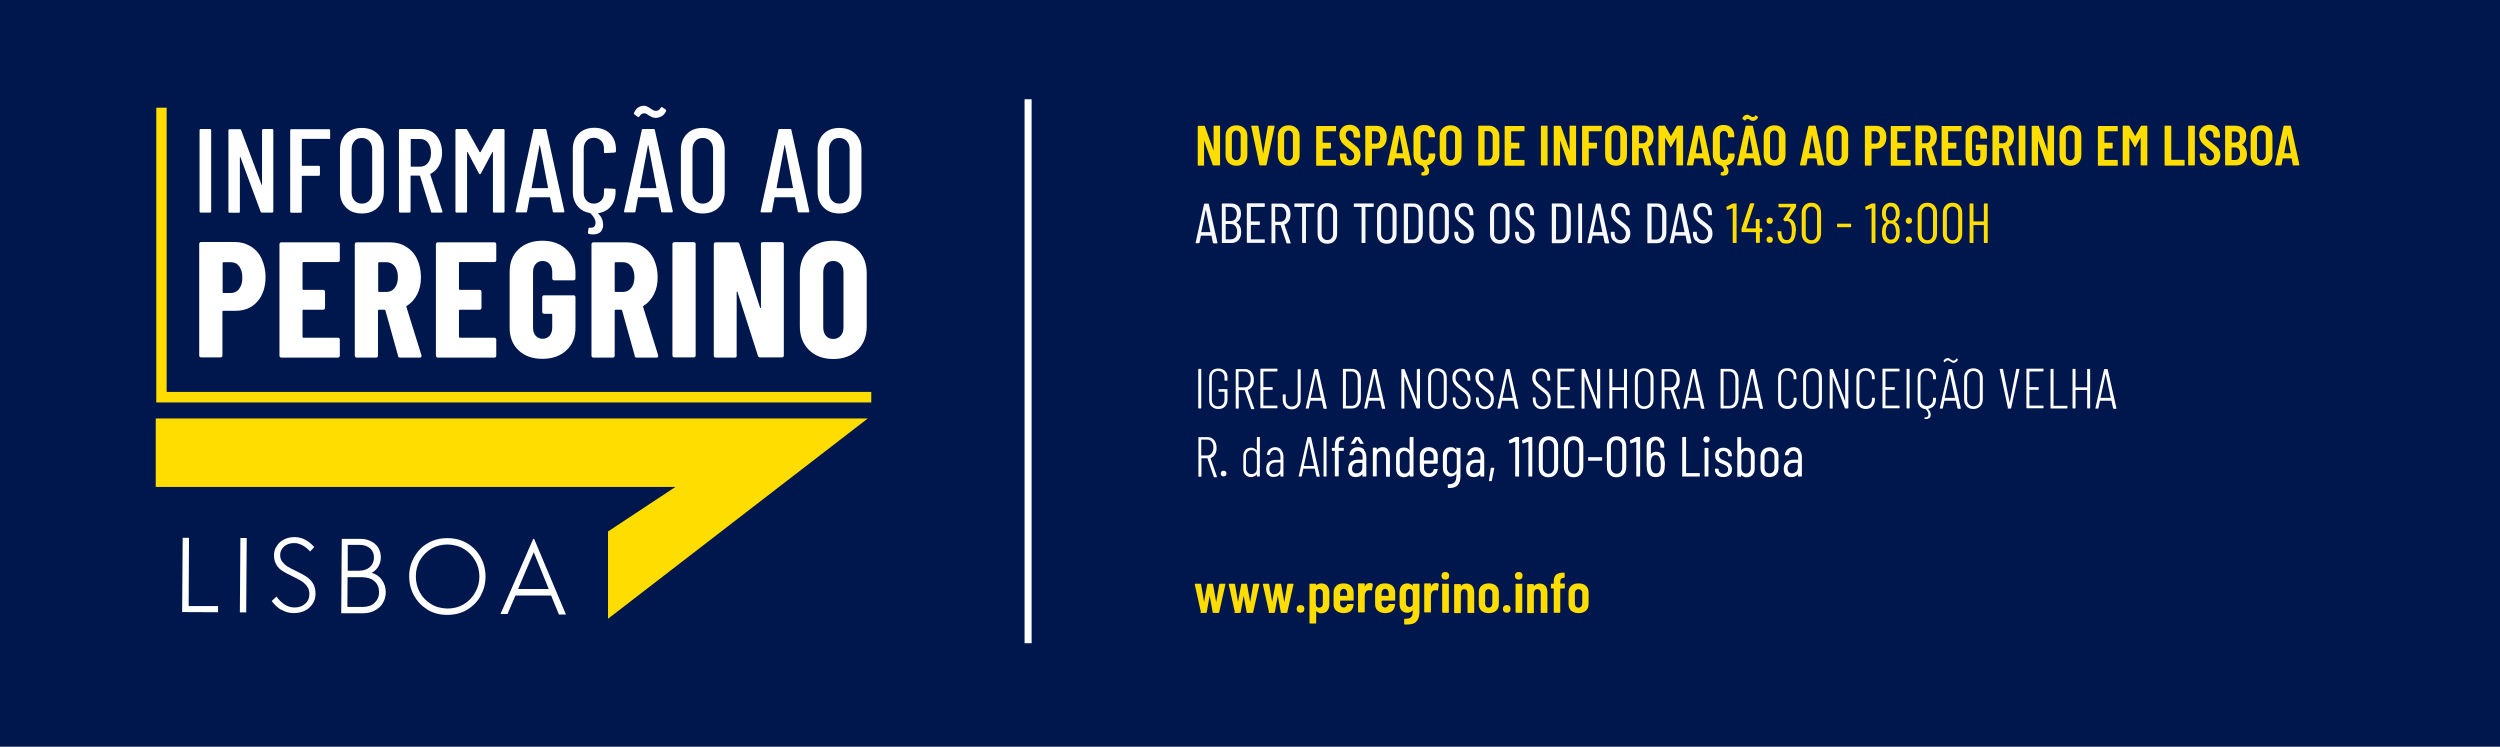 <?xml version="1.0" encoding="UTF-8"?>
<svg xmlns="http://www.w3.org/2000/svg" version="1.1" viewBox="0 0 1420.6 424.3">
  <rect x="0" y="0" width="1420.6" height="424.3" fill="#808080" stroke="none"/>
  <defs>
    <style>
      .cls-1 {
        fill: #f8f8f9;
      }

      .cls-2 {
        fill: none;
        stroke: #fff;
        stroke-miterlimit: 10;
        stroke-width: 4px;
      }

      .cls-3 {
        fill: #00174d;
      }

      .cls-4 {
        fill: #fff;
      }

      .cls-5 {
        fill: #fd0;
      }
    </style>
  </defs>
  <!-- Generator: Adobe Illustrator 28.6.0, SVG Export Plug-In . SVG Version: 1.2.0 Build 709)  -->
  <g>
    <g id="uuid-4be8f436-24f6-4b03-bf63-797a199459a3">
      <g>
        <rect class="cls-3" x="-.4" y="-2.2" width="1421.1" height="426.4"/>
        <line class="cls-2" x1="584.2" y1="365.5" x2="584.2" y2="56.4"/>
        <polygon class="cls-5" points="88.5 237.8 88.5 276.7 383.8 276.7 345.5 302 345.5 351.6 493.1 237.8 88.5 237.8"/>
        <path class="cls-4" d="M113.4,120.1v-46.1c0-.4.2-.7.7-.7h5.2c.4,0,.7.2.7.7v46.1c0,.5-.2.7-.7.7h-5.2c-.4,0-.7-.2-.7-.7Z"/>
        <path class="cls-4" d="M149.5,73.3h5.1c.4,0,.7.2.7.7v46.1c0,.5-.2.7-.7.7h-5.8c-.4,0-.6-.2-.7-.5l-11.5-31c0,0-.1-.1-.2-.1,0,0-.1,0-.1.2v30.8c0,.5-.2.7-.6.7h-5.2c-.4,0-.7-.2-.7-.7v-46.1c0-.4.2-.7.7-.7h5.8c.4,0,.6.2.7.5l11.6,31c0,.1.1.2.2.2,0,0,.1-.1.1-.2v-30.8c0-.4.2-.7.7-.7h0Z"/>
        <path class="cls-4" d="M187,78.9h-15.2c-.2,0-.3,0-.3.3v14.7c0,.2,0,.3.3.3h9.3c.4,0,.7.2.7.7v4.3c0,.5-.2.7-.7.7h-9.3c-.2,0-.3,0-.3.3v20c0,.5-.2.7-.7.7h-5.2c-.4,0-.7-.2-.7-.7v-46.1c0-.4.2-.7.7-.7h21.3c.4,0,.7.2.7.7v4.3c0,.5-.2.7-.7.7h0Z"/>
        <path class="cls-4" d="M196.6,117.9c-2.3-2.3-3.4-5.3-3.4-9v-23.7c0-3.8,1.1-6.8,3.4-9.1s5.2-3.4,9-3.4,6.8,1.1,9.1,3.4c2.3,2.3,3.4,5.3,3.4,9.1v23.7c0,3.8-1.1,6.8-3.4,9-2.3,2.3-5.3,3.4-9.1,3.4s-6.7-1.1-9-3.4ZM209.9,113.9c1.1-1.2,1.6-2.8,1.6-4.7v-24.3c0-1.9-.5-3.5-1.6-4.7-1.1-1.2-2.5-1.8-4.3-1.8s-3.2.6-4.2,1.8c-1.1,1.2-1.6,2.8-1.6,4.7v24.3c0,1.9.5,3.5,1.6,4.7s2.5,1.8,4.2,1.8,3.3-.6,4.3-1.8Z"/>
        <path class="cls-4" d="M244.9,120.2l-6.2-20.2c0-.1-.1-.2-.3-.2h-4.8c-.2,0-.3,0-.3.3v20c0,.5-.2.7-.7.7h-5.2c-.4,0-.7-.2-.7-.7v-46.1c0-.4.2-.7.7-.7h12.1c2.3,0,4.3.6,6.1,1.7,1.8,1.1,3.1,2.7,4.1,4.8s1.5,4.4,1.5,7-.6,5.3-1.8,7.4-2.8,3.6-4.8,4.6c-.1.1-.2.3-.1.4l6.9,20.8v.3c0,.3-.1.5-.6.5h-5.3c-.4,0-.7-.2-.8-.5h0ZM233.4,79.2v15.2c0,.2,0,.3.3.3h5c1.9,0,3.3-.7,4.5-2.1,1.1-1.4,1.7-3.3,1.7-5.7s-.6-4.4-1.7-5.8-2.6-2.1-4.5-2.1h-5c-.2,0-.3,0-.3.3Z"/>
        <path class="cls-4" d="M280.8,73.3h5.2c.4,0,.7.2.7.7v46.1c0,.5-.2.7-.7.7h-5.2c-.5,0-.7-.2-.7-.7v-33.6c0-.1,0-.2-.1-.2s-.1,0-.2.1l-6.5,12.1c-.1.3-.3.5-.6.5s-.5-.2-.6-.5l-6.4-12.1c0,0-.2-.1-.2-.1s-.1,0-.1.2v33.6c0,.5-.2.7-.7.7h-5.2c-.5,0-.7-.2-.7-.7v-46.1c0-.4.2-.7.7-.7h5.2c.3,0,.6.2.8.5l7.1,12.7s.1,0,.2,0,.2,0,.2,0l7-12.7c.2-.3.4-.5.8-.5h0Z"/>
        <path class="cls-4" d="M314.1,120.1l-1.5-7.8c0,0,0-.2-.1-.2s-.1,0-.2,0h-11.1c0,0-.2,0-.2,0s-.1.1-.1.2l-1.4,7.8c0,.4-.3.6-.7.6h-5.2c-.2,0-.4,0-.5-.2-.1-.1-.1-.3-.1-.5l10.1-46.1c0-.4.3-.6.7-.6h6c.4,0,.7.2.7.6l10.2,46.1h0c0,.5-.2.7-.6.7h-5.3c-.4,0-.7-.2-.7-.6h0ZM302.2,106.9h9c.1,0,.2,0,.2-.3l-4.6-24.1c0,0,0-.1-.1-.1s0,0-.1.1l-4.5,24.1c0,.2,0,.3.2.3h0Z"/>
        <path class="cls-4" d="M349.1,86.7l-5.2.3c-.5,0-.7-.2-.7-.7v-1.8c0-1.9-.5-3.3-1.6-4.5-1.1-1.1-2.5-1.7-4.2-1.7s-3.1.6-4.1,1.7-1.6,2.6-1.6,4.5v25c0,1.9.5,3.3,1.6,4.5,1,1.1,2.4,1.7,4.1,1.7s3.1-.6,4.2-1.7c1.1-1.1,1.6-2.6,1.6-4.5v-1.8c0-.4.2-.7.7-.7l5.2.3c.4,0,.7.2.7.7v1c0,3.3-.9,6-2.6,8.1-1.7,2.2-4.1,3.5-7.1,4-.2,0-.3.2-.1.3,1.8,1.8,2.7,3.9,2.7,6.2s0,.8-.1,1.6c-.4,1.4-1,2.5-2,3.1s-2.2.9-3.5.9-1.7-.1-2.5-.3c-.4-.1-.6-.4-.5-.8l.3-2.2c0-.4.3-.6.8-.5.2,0,.4,0,.7,0,.7,0,1.3-.2,1.8-.7.5-.5.7-1.2.7-2.1,0-1.8-1-3.6-3-5.5,0,0-.2-.1-.3-.1-2.9-.5-5.3-1.8-7-4-1.7-2.1-2.6-4.8-2.6-8.1v-24.1c0-3.7,1.1-6.7,3.4-8.9,2.2-2.2,5.2-3.3,8.8-3.3s6.7,1.1,8.9,3.3c2.2,2.2,3.4,5.2,3.4,8.9v1.1c0,.5-.2.7-.7.7h0Z"/>
        <path class="cls-4" d="M375.7,120.1l-1.5-7.8c0,0,0-.2-.1-.2s-.1,0-.2,0h-11.1c0,0-.2,0-.2,0s-.1.1-.1.2l-1.4,7.8c0,.4-.3.6-.7.6h-5.2c-.2,0-.4,0-.5-.2-.1-.1-.1-.3-.1-.5l10.1-46.1c0-.4.3-.6.7-.6h6c.4,0,.7.2.7.6l10.2,46.1h0c0,.5-.2.7-.6.7h-5.3c-.4,0-.7-.2-.7-.6h0ZM371,66.8c-.5-.2-1.2-.6-2-1-.2-.1-.5-.3-.9-.6-.4-.3-.7-.5-1-.6-.3-.1-.6-.2-1-.2-.6,0-1.1.1-1.5.4-.4.2-.9.7-1.3,1.4,0,.2-.2.3-.4.3-.2,0-.4,0-.5-.1l-1.9-1.4c-.3-.3-.4-.6-.2-.9.6-1.4,1.4-2.4,2.3-3s2-1,3.1-1,1.4.1,2,.4,1.3.7,2,1.2c.2,0,.4.3.8.5.4.3.7.5,1.1.6.4.1.7.2,1.1.2.5,0,1-.1,1.5-.4s.9-.7,1.3-1.4c.2-.4.5-.5.9-.2l1.8,1.2c.2.1.3.3.3.6s0,.4-.2.7c-.7,1.3-1.5,2.2-2.6,2.7s-2.1.8-3,.8-1.1-.1-1.7-.3h0ZM363.8,106.9h9c.1,0,.2,0,.2-.3l-4.6-24.1c0,0,0-.1-.1-.1s0,0-.1.1l-4.5,24.1c0,.2,0,.3.2.3h0Z"/>
        <path class="cls-4" d="M390.3,117.9c-2.3-2.3-3.4-5.3-3.4-9v-23.7c0-3.8,1.1-6.8,3.4-9.1s5.2-3.4,9-3.4,6.8,1.1,9.1,3.4c2.3,2.3,3.4,5.3,3.4,9.1v23.7c0,3.8-1.1,6.8-3.4,9-2.3,2.3-5.3,3.4-9.1,3.4s-6.7-1.1-9-3.4ZM403.6,113.9c1.1-1.2,1.6-2.8,1.6-4.7v-24.3c0-1.9-.5-3.5-1.6-4.7-1.1-1.2-2.5-1.8-4.3-1.8s-3.2.6-4.2,1.8c-1.1,1.2-1.6,2.8-1.6,4.7v24.3c0,1.9.5,3.5,1.6,4.7s2.5,1.8,4.2,1.8,3.3-.6,4.3-1.8Z"/>
        <path class="cls-4" d="M453.3,120.1l-1.5-7.8c0,0,0-.2-.1-.2s-.1,0-.2,0h-11.1c0,0-.2,0-.2,0s-.1.1-.1.2l-1.4,7.8c0,.4-.3.6-.7.6h-5.2c-.2,0-.4,0-.5-.2-.1-.1-.1-.3-.1-.5l10.1-46.1c0-.4.3-.6.7-.6h6c.4,0,.7.2.7.6l10.2,46.1h0c0,.5-.2.7-.6.7h-5.3c-.4,0-.7-.2-.7-.6h0ZM441.4,106.9h9c.1,0,.2,0,.2-.3l-4.6-24.1c0,0,0-.1-.1-.1s0,0-.1.1l-4.5,24.1c0,.2,0,.3.2.3h0Z"/>
        <path class="cls-4" d="M468,117.9c-2.3-2.3-3.4-5.3-3.4-9v-23.7c0-3.8,1.1-6.8,3.4-9.1s5.2-3.4,9-3.4,6.8,1.1,9.1,3.4c2.3,2.3,3.4,5.3,3.4,9.1v23.7c0,3.8-1.1,6.8-3.4,9-2.3,2.3-5.3,3.4-9.1,3.4s-6.7-1.1-9-3.4ZM481.2,113.9c1.1-1.2,1.6-2.8,1.6-4.7v-24.3c0-1.9-.5-3.5-1.6-4.7-1.1-1.2-2.5-1.8-4.3-1.8s-3.2.6-4.2,1.8c-1.1,1.2-1.6,2.8-1.6,4.7v24.3c0,1.9.5,3.5,1.6,4.7s2.5,1.8,4.2,1.8,3.3-.6,4.3-1.8Z"/>
        <path class="cls-4" d="M142.5,140c2.7,1.7,4.8,4,6.2,7.1s2.2,6.5,2.2,10.3c0,5.8-1.6,10.5-4.7,14s-7.2,5.2-12.3,5.2h-7c-.3,0-.5.2-.5.5v24.9c0,.3-.1.6-.3.8s-.5.3-.8.3h-11c-.3,0-.6-.1-.8-.3-.2-.2-.3-.5-.3-.8v-63.4c0-.3.1-.6.3-.8s.5-.3.8-.3h18.9c3.4,0,6.5.8,9.2,2.5h0ZM135.9,164.1c1.2-1.5,1.8-3.6,1.8-6.3s-.6-4.9-1.8-6.5c-1.2-1.6-2.8-2.3-4.8-2.3h-4.1c-.3,0-.5.2-.5.5v16.5c0,.3.2.5.5.5h4.1c2,0,3.6-.8,4.8-2.3h0Z"/>
        <path class="cls-4" d="M192.8,148.6c-.2.2-.5.3-.8.3h-19.6c-.3,0-.5.2-.5.5v14.8c0,.3.2.5.5.5h11.2c.3,0,.6.1.8.3.2.2.3.5.3.8v9.1c0,.3-.1.6-.3.8s-.5.3-.8.3h-11.2c-.3,0-.5.2-.5.5v14.9c0,.3.2.5.5.5h19.6c.3,0,.6.1.8.3.2.2.3.5.3.8v9.1c0,.3-.1.6-.3.8-.2.2-.5.3-.8.3h-32.1c-.3,0-.6-.1-.8-.3-.2-.2-.3-.5-.3-.8v-63.3c0-.3.1-.6.3-.8.2-.2.5-.3.8-.3h32.1c.3,0,.6.1.8.3.2.2.3.5.3.8v9.1c0,.3-.1.6-.3.8h0Z"/>
        <path class="cls-4" d="M226.2,202.2l-7.2-25.8c-.1-.2-.3-.4-.5-.4h-3.2c-.3,0-.5.2-.5.5v25.6c0,.3-.1.6-.3.8s-.5.3-.8.3h-11c-.3,0-.6-.1-.8-.3-.2-.2-.3-.5-.3-.8v-63.3c0-.3.1-.6.3-.8.2-.2.5-.3.8-.3h18.9c3.4,0,6.5.8,9.2,2.5s4.8,4,6.2,7,2.2,6.4,2.2,10.3-.7,6.9-2.1,9.7-3.4,5-5.9,6.6c-.1,0-.2.1-.3.2s0,.2,0,.3l8.6,27.6v.4c0,.6-.2.9-.9.9h-11.2c-.7,0-1.1-.3-1.3-.9h0ZM214.9,149.4v16c0,.3.2.5.5.5h4.2c1.9,0,3.5-.8,4.7-2.3s1.8-3.6,1.8-6.1-.6-4.7-1.8-6.2-2.8-2.3-4.7-2.3h-4.2c-.3,0-.5.2-.5.5h0Z"/>
        <path class="cls-4" d="M281.7,148.6c-.2.2-.5.3-.8.3h-19.6c-.3,0-.5.2-.5.5v14.8c0,.3.2.5.5.5h11.2c.3,0,.6.1.8.3.2.2.3.5.3.8v9.1c0,.3-.1.6-.3.8s-.5.3-.8.3h-11.2c-.3,0-.5.2-.5.5v14.9c0,.3.2.5.5.5h19.6c.3,0,.6.1.8.3.2.2.3.5.3.8v9.1c0,.3-.1.6-.3.8-.2.2-.5.3-.8.3h-32.1c-.3,0-.6-.1-.8-.3-.2-.2-.3-.5-.3-.8v-63.3c0-.3.1-.6.3-.8.2-.2.5-.3.8-.3h32.1c.3,0,.6.1.8.3.2.2.3.5.3.8v9.1c0,.3-.1.6-.3.8h0Z"/>
        <path class="cls-4" d="M294.7,199.1c-3.4-3.2-5.1-7.5-5.1-12.9v-31.7c0-5.4,1.7-9.7,5.1-12.9,3.4-3.2,7.9-4.8,13.5-4.8s10.1,1.6,13.6,4.9,5.2,7.6,5.2,12.9v3.6c0,.3-.1.6-.3.8s-.5.3-.8.3h-11c-.3,0-.6-.1-.8-.3-.2-.2-.3-.5-.3-.8v-3.7c0-1.9-.5-3.4-1.5-4.5s-2.3-1.7-4-1.7-2.9.6-3.9,1.7-1.5,2.7-1.5,4.5v31.8c0,1.9.5,3.4,1.5,4.5s2.3,1.7,3.9,1.7,3-.6,4-1.7c1-1.2,1.5-2.7,1.5-4.5v-7.5c0-.3-.2-.5-.5-.5h-4.1c-.3,0-.6-.1-.8-.3-.2-.2-.3-.5-.3-.8v-8.3c0-.3.1-.6.3-.8.2-.2.5-.3.8-.3h16.7c.3,0,.6.1.8.3.2.2.3.5.3.8v17.3c0,5.4-1.7,9.7-5.2,12.9-3.4,3.2-8,4.8-13.6,4.8s-10.1-1.6-13.5-4.8h0Z"/>
        <path class="cls-4" d="M360.7,202.2l-7.2-25.8c-.1-.2-.3-.4-.5-.4h-3.2c-.3,0-.5.2-.5.5v25.6c0,.3-.1.6-.3.8s-.5.3-.8.3h-11c-.3,0-.6-.1-.8-.3-.2-.2-.3-.5-.3-.8v-63.3c0-.3.1-.6.3-.8.2-.2.5-.3.8-.3h18.9c3.4,0,6.5.8,9.2,2.5s4.8,4,6.2,7,2.2,6.4,2.2,10.3-.7,6.9-2.1,9.7-3.4,5-5.9,6.6c-.1,0-.2.1-.3.2s0,.2,0,.3l8.6,27.6v.4c0,.6-.2.9-.9.9h-11.2c-.7,0-1.1-.3-1.3-.9h0ZM349.3,149.4v16c0,.3.2.5.5.5h4.2c1.9,0,3.5-.8,4.7-2.3,1.2-1.5,1.8-3.6,1.8-6.1s-.6-4.7-1.8-6.2-2.8-2.3-4.7-2.3h-4.2c-.3,0-.5.2-.5.5h0Z"/>
        <path class="cls-4" d="M382.4,202.8c-.2-.2-.3-.5-.3-.8v-63.3c0-.3.1-.6.3-.8.2-.2.5-.3.8-.3h11c.3,0,.6.1.8.3.2.2.3.5.3.8v63.3c0,.3-.1.6-.3.8s-.5.3-.8.3h-11c-.3,0-.6-.1-.8-.3Z"/>
        <path class="cls-4" d="M432.6,137.9c.2-.2.5-.3.8-.3h10.9c.3,0,.6.1.8.3.2.2.3.5.3.8v63.3c0,.3-.1.6-.3.8s-.5.3-.8.3h-12.4c-.6,0-1-.3-1.2-.9l-11.6-36.2c0-.2-.2-.3-.3-.2-.2,0-.2.1-.2.3v36c0,.3,0,.6-.2.8-.2.2-.5.3-.8.3h-10.9c-.3,0-.6-.1-.8-.3-.2-.2-.3-.5-.3-.8v-63.3c0-.3.1-.6.3-.8.2-.2.5-.3.8-.3h12.3c.6,0,1,.3,1.2.9l11.7,36.2c0,.2.2.3.3.2.2,0,.2-.1.2-.3v-36c0-.3,0-.6.2-.8h0Z"/>
        <path class="cls-4" d="M459.7,198.9c-3.4-3.4-5.2-7.9-5.2-13.5v-30c0-5.6,1.7-10.1,5.2-13.5,3.4-3.4,8-5.1,13.8-5.1s10.3,1.7,13.8,5.1c3.5,3.4,5.2,7.9,5.2,13.5v30c0,5.6-1.7,10.1-5.2,13.5s-8.1,5.1-13.8,5.1-10.3-1.7-13.8-5.1ZM477.7,190.8c1.1-1.2,1.6-2.8,1.6-4.8v-31.1c0-2-.5-3.6-1.6-4.8s-2.5-1.8-4.2-1.8-3.1.6-4.2,1.8c-1,1.2-1.5,2.8-1.5,4.8v31.1c0,2,.5,3.6,1.5,4.8s2.4,1.8,4.2,1.8,3.1-.6,4.2-1.8Z"/>
        <polygon class="cls-5" points="495.1 228.7 88.8 228.7 88.8 61.2 94.7 61.2 94.7 222.7 495.1 222.7 495.1 228.7"/>
        <path class="cls-4" d="M123.9,344.4v3.5s-20.4-.1-20.4-.1l.3-42.2h3.6s-.2,38.8-.2,38.8h16.8c0,.1,0,0,0,0Z"/>
        <path class="cls-4" d="M136.6,305.7h3.6s-.3,42.3-.3,42.3h-3.6s.3-42.3.3-42.3Z"/>
        <path class="cls-4" d="M159.8,346.6c-2.2-1.4-4-3.1-5.4-5.1l2.7-2.5c1.3,1.9,2.9,3.3,4.6,4.5,1.8,1.1,3.6,1.7,5.6,1.7,2.5,0,4.5-.7,6.1-2.1s2.4-3.2,2.4-5.4c0-1.8-.4-3.3-1.3-4.5-.9-1.2-1.9-2.2-3.2-3-1.3-.8-3-1.7-5.1-2.7-2.3-1.1-4.2-2.1-5.6-3s-2.6-2-3.5-3.5-1.4-3.3-1.4-5.4c0-2,.5-3.8,1.6-5.4,1-1.6,2.4-2.8,4.2-3.7,1.8-.9,3.7-1.3,5.9-1.3,4.1,0,7.9,1.9,11.2,5.7l-2.4,2.5c-1.2-1.4-2.5-2.5-4.1-3.4-1.6-.9-3.2-1.4-4.9-1.4-2.3,0-4.2.6-5.7,1.9s-2.3,2.9-2.3,4.9c0,1.5.4,2.8,1.2,3.8s1.8,2,2.9,2.7,2.8,1.5,4.8,2.5c2.4,1.2,4.4,2.2,5.9,3.2s2.8,2.2,3.8,3.8c1,1.6,1.5,3.6,1.5,6,0,2-.5,3.9-1.5,5.5s-2.4,3-4.3,4c-1.9,1-4.1,1.5-6.6,1.5-2.6,0-5-.7-7.3-2.1h0Z"/>
        <path class="cls-4" d="M217,329.6c1.5,2,2.2,4.3,2.2,7,0,2.2-.6,4.2-1.6,6s-2.6,3.2-4.6,4.3-4.4,1.6-7.1,1.6h-12c0,0,.3-42.3.3-42.3h10.6c2.5,0,4.6.6,6.3,1.5,1.8,1,3.1,2.2,4,3.8.9,1.6,1.3,3.3,1.3,5.2,0,1.9-.5,3.7-1.4,5.2-.9,1.5-2.2,2.8-3.8,3.6,2.5.7,4.5,2.1,5.9,4.1h0ZM212.8,342.6c1.7-1.6,2.6-3.6,2.6-6.1,0-2.5-.8-4.6-2.5-6.1-1.7-1.6-4-2.3-7-2.4h-8.4c0,0-.1,16.9-.1,16.9h8.4c2.9,0,5.3-.7,7-2.3h0ZM197.6,309.6v14.7c0,0,6.4,0,6.4,0,2.6,0,4.6-.7,6.2-2.1,1.5-1.4,2.3-3.2,2.3-5.4,0-2.1-.7-3.9-2.2-5.2-1.5-1.3-3.5-2-6.1-2h-6.6s0,0,0,0Z"/>
        <path class="cls-4" d="M242.8,346.3c-3.3-2-5.8-4.7-7.6-8-1.8-3.3-2.7-7-2.7-10.9,0-3.9,1-7.5,2.8-10.8,1.9-3.3,4.4-6,7.7-7.9,3.3-2,7.1-2.9,11.3-2.9,4.2,0,8,1,11.3,3,3.3,2,5.8,4.7,7.6,8,1.8,3.3,2.7,7,2.7,10.9,0,3.9-1,7.6-2.8,10.9s-4.4,5.9-7.7,7.9-7.1,2.9-11.3,2.9c-4.2,0-8-1-11.3-3h0ZM263.5,343.4c2.8-1.7,4.9-3.9,6.5-6.7s2.4-5.8,2.4-9-.7-6.2-2.3-9-3.7-5.1-6.4-6.7c-2.7-1.7-5.9-2.5-9.3-2.6-3.5,0-6.6.8-9.3,2.4s-4.9,3.9-6.5,6.6c-1.5,2.8-2.3,5.8-2.3,9,0,3.3.7,6.3,2.2,9.1s3.6,5,6.4,6.7c2.7,1.7,5.8,2.5,9.3,2.6,3.5,0,6.6-.8,9.3-2.4h0Z"/>
        <path class="cls-4" d="M313.3,338.4h-20.4c0-.1-4.5,10.5-4.5,10.5h-4s18.6-42.7,18.6-42.7h.5l18.1,43h-4s-4.4-10.7-4.4-10.7h0ZM311.9,334.9l-8.6-21.1-8.9,20.9h17.5c0,.1,0,.1,0,.1Z"/>
        <path class="cls-5" d="M689.7,71.5c0,0,.2-.1.3-.1h2.9c.1,0,.2,0,.3.1s.1.2.1.3v21.8c0,.1,0,.2-.1.3s-.2.1-.3.1h-3.4c-.2,0-.4-.1-.4-.3l-4.8-13.7c0,0,0,0-.1,0,0,0,0,0,0,.1v13.6c0,.1,0,.2,0,.3s-.2.1-.3.1h-2.9c-.1,0-.2,0-.3-.1s-.1-.2-.1-.3v-21.8c0-.1,0-.2.1-.3s.2-.1.3-.1h3.3c.2,0,.4.1.4.3l4.8,13.6c0,0,0,0,.1,0,0,0,0,0,0-.1v-13.5c0-.1,0-.2.1-.3h0Z"/>
        <path class="cls-5" d="M698.1,92.5c-1.1-1.1-1.7-2.6-1.7-4.4v-10.8c0-1.9.6-3.3,1.7-4.4,1.1-1.1,2.6-1.7,4.5-1.7s3.3.6,4.5,1.7c1.1,1.1,1.7,2.6,1.7,4.4v10.8c0,1.9-.6,3.3-1.7,4.4-1.1,1.1-2.6,1.7-4.5,1.7s-3.3-.6-4.5-1.7ZM704.3,90.2c.4-.5.7-1.2.7-2v-11.2c0-.8-.2-1.5-.7-2s-1-.8-1.8-.8-1.3.2-1.8.8-.7,1.2-.7,2v11.2c0,.8.2,1.5.7,2s1,.8,1.8.8,1.3-.2,1.8-.8Z"/>
        <path class="cls-5" d="M715.6,93.6l-4.6-21.8h0c0-.3.1-.4.4-.4h3.3c.3,0,.4.1.4.4l2.7,15.5c0,0,0,0,0,0s0,0,0,0l2.6-15.5c0-.2.2-.4.4-.4h3.2c.3,0,.4.1.3.4l-4.6,21.8c0,.2-.2.4-.4.4h-3.3c-.2,0-.4-.1-.4-.4h0Z"/>
        <path class="cls-5" d="M727.8,92.5c-1.1-1.1-1.7-2.6-1.7-4.4v-10.8c0-1.9.6-3.3,1.7-4.4,1.1-1.1,2.6-1.7,4.5-1.7s3.3.6,4.5,1.7c1.1,1.1,1.7,2.6,1.7,4.4v10.8c0,1.9-.6,3.3-1.7,4.4-1.1,1.1-2.6,1.7-4.5,1.7s-3.3-.6-4.5-1.7ZM734,90.2c.5-.5.7-1.2.7-2v-11.2c0-.8-.2-1.5-.7-2-.4-.5-1-.8-1.8-.8s-1.3.2-1.8.8-.7,1.2-.7,2v11.2c0,.8.2,1.5.7,2s1,.8,1.8.8,1.3-.2,1.8-.8Z"/>
        <path class="cls-5" d="M759.1,74.5c0,0-.2.1-.3.1h-7c-.1,0-.2,0-.2.2v6.1c0,.1,0,.2.2.2h4.1c.1,0,.2,0,.3.1s.1.2.1.3v2.5c0,.1,0,.2-.1.3s-.2.1-.3.1h-4.1c-.1,0-.2,0-.2.2v6.1c0,.1,0,.2.2.2h7c.1,0,.2,0,.3.1s.1.2.1.3v2.5c0,.1,0,.2-.1.3s-.2.1-.3.1h-10.5c-.1,0-.2,0-.3-.1s-.1-.2-.1-.3v-21.8c0-.1,0-.2.1-.3s.2-.1.3-.1h10.5c.1,0,.2,0,.3.1s.1.2.1.3v2.5c0,.1,0,.2-.1.3h0Z"/>
        <path class="cls-5" d="M763,92.6c-1.1-1.1-1.6-2.5-1.6-4.2v-.8c0-.1,0-.2.1-.3s.2-.1.3-.1h2.9c.1,0,.2,0,.3.1s.1.2.1.3v.6c0,.8.2,1.5.6,2,.4.5,1,.8,1.6.8s1.2-.2,1.6-.7c.4-.5.6-1.1.6-1.9s-.1-1-.4-1.5c-.2-.4-.6-.8-1-1.2-.4-.4-1.1-.9-2.1-1.6-1.1-.8-1.9-1.5-2.6-2.1-.7-.6-1.2-1.3-1.6-2.2-.4-.9-.7-1.8-.7-3,0-1.8.5-3.2,1.6-4.3s2.5-1.6,4.3-1.6,3.2.6,4.3,1.7c1.1,1.1,1.6,2.6,1.6,4.4v.8c0,.1,0,.2-.1.3s-.2.1-.3.1h-2.9c-.1,0-.2,0-.3-.1s-.1-.2-.1-.3v-.8c0-.8-.2-1.5-.6-2-.4-.5-1-.8-1.7-.8s-1.2.2-1.6.7-.6,1.1-.6,1.9.2,1.4.7,2c.4.5,1.3,1.3,2.6,2.2,1.3,1,2.3,1.8,3,2.4s1.2,1.3,1.5,2c.4.7.6,1.6.6,2.6,0,1.8-.6,3.3-1.6,4.4s-2.5,1.7-4.3,1.7-3.2-.5-4.3-1.6h0Z"/>
        <path class="cls-5" d="M785.3,72.2c.9.6,1.5,1.3,2,2.3s.7,2.2.7,3.5c0,1.9-.5,3.5-1.5,4.7s-2.4,1.8-4,1.8h-2.7c-.1,0-.2,0-.2.2v9c0,.1,0,.2-.1.3s-.2.1-.3.1h-3c-.1,0-.2,0-.3-.1s-.1-.2-.1-.3v-21.8c0-.1,0-.2.1-.3s.2-.1.3-.1h6.1c1.1,0,2.1.3,3,.8h0ZM783.6,80.6c.5-.6.7-1.4.7-2.5s-.2-1.9-.7-2.6c-.5-.6-1.1-.9-1.9-.9h-1.9c-.1,0-.2,0-.2.2v6.6c0,.1,0,.2.2.2h1.9c.8,0,1.4-.3,1.9-.9h0Z"/>
        <path class="cls-5" d="M798.3,93.6l-.6-3.4c0-.1,0-.2-.2-.2h-4.7c-.1,0-.2,0-.2.2l-.6,3.4c0,.2-.2.4-.4.4h-2.9c-.3,0-.4-.1-.4-.4l4.8-21.8c0-.2.2-.4.4-.4h3.4c.2,0,.4.1.4.4l4.8,21.8h0c0,.3-.1.4-.4.4h-3c-.3,0-.4-.1-.4-.4h0ZM793.4,87.1h3.6c.1,0,.2,0,.2-.2l-1.9-10.2c0,0,0,0,0,0s0,0,0,0l-1.8,10.2c0,.1,0,.2.2.2h0Z"/>
        <path class="cls-5" d="M815.5,77.9c0,0-.2.1-.3.1h-3c-.3.1-.4,0-.4-.3v-.8c0-.7-.2-1.4-.6-1.8-.4-.5-1-.7-1.7-.7s-1.2.2-1.7.7c-.4.5-.6,1.1-.6,1.8v11.5c0,.7.2,1.4.6,1.8s1,.7,1.7.7,1.3-.2,1.7-.7c.4-.5.6-1.1.6-1.8v-.8c0-.1,0-.2.1-.3s.2-.1.3-.1h3c.1.1.2.2.3.2s.1.2.1.3v.4c0,1.6-.4,2.9-1.3,3.9s-2,1.7-3.4,2c-.1,0-.2.1,0,.2.8.9,1.2,1.9,1.2,2.9s-.3,1.7-.8,2.1c-.5.4-1.2.6-2,.6s-.9,0-1.4-.2c-.2,0-.3-.2-.3-.4l.2-1.1c0-.3.2-.4.4-.3.3,0,.6,0,.8-.1.2-.1.4-.4.5-.8,0,0,0-.2,0-.3,0-.7-.5-1.6-1.4-2.5h-.2c-1.4-.4-2.6-1-3.4-2.1-.8-1-1.3-2.4-1.3-4v-11c0-1.9.6-3.3,1.7-4.4,1.1-1.1,2.6-1.6,4.4-1.6s3.3.5,4.4,1.6c1.1,1.1,1.7,2.6,1.7,4.4v.4c0,.1,0,.2-.1.3h0Z"/>
        <path class="cls-5" d="M819.8,92.5c-1.1-1.1-1.7-2.6-1.7-4.4v-10.8c0-1.9.6-3.3,1.7-4.4,1.1-1.1,2.6-1.7,4.5-1.7s3.3.6,4.5,1.7c1.1,1.1,1.7,2.6,1.7,4.4v10.8c0,1.9-.6,3.3-1.7,4.4-1.1,1.1-2.6,1.7-4.5,1.7s-3.3-.6-4.5-1.7ZM826.1,90.2c.5-.5.7-1.2.7-2v-11.2c0-.8-.2-1.5-.7-2-.4-.5-1-.8-1.8-.8s-1.3.2-1.8.8-.7,1.2-.7,2v11.2c0,.8.2,1.5.7,2s1,.8,1.8.8,1.3-.2,1.8-.8Z"/>
        <path class="cls-5" d="M840.1,93.9c0,0-.1-.2-.1-.3v-21.8c0-.1,0-.2.1-.3s.2-.1.3-.1h5.5c1.9,0,3.3.6,4.4,1.7,1.1,1.1,1.7,2.6,1.7,4.5v10.3c0,1.9-.6,3.4-1.7,4.5-1.1,1.1-2.6,1.7-4.4,1.7h-5.5c-.1,0-.2,0-.3-.1ZM843.9,90.7h1.9c.7,0,1.3-.3,1.7-.9s.7-1.3.7-2.3v-9.8c0-1-.2-1.7-.7-2.3s-1-.9-1.8-.9h-1.9c-.1,0-.2,0-.2.2v15.8c0,.1,0,.2.2.2h0Z"/>
        <path class="cls-5" d="M866.2,74.5c0,0-.2.1-.3.1h-7c-.1,0-.2,0-.2.2v6.1c0,.1,0,.2.2.2h4.1c.1,0,.2,0,.3.1s.1.2.1.3v2.5c0,.1,0,.2-.1.3s-.2.1-.3.1h-4.1c-.1,0-.2,0-.2.2v6.1c0,.1,0,.2.2.2h7c.1,0,.2,0,.3.1s.1.2.1.3v2.5c0,.1,0,.2-.1.3s-.2.1-.3.1h-10.5c-.1,0-.2,0-.3-.1s-.1-.2-.1-.3v-21.8c0-.1,0-.2.1-.3s.2-.1.3-.1h10.5c.1,0,.2,0,.3.1s.1.2.1.3v2.5c0,.1,0,.2-.1.3h0Z"/>
        <path class="cls-5" d="M875.7,93.9c0,0-.1-.2-.1-.3v-21.8c0-.1,0-.2.1-.3s.2-.1.3-.1h3c.1,0,.2,0,.3.1s.1.2.1.3v21.8c0,.1,0,.2-.1.3s-.2.1-.3.1h-3c-.1,0-.2,0-.3-.1Z"/>
        <path class="cls-5" d="M892,71.5c0,0,.2-.1.3-.1h2.9c.1,0,.2,0,.3.1s.1.2.1.3v21.8c0,.1,0,.2-.1.3s-.2.1-.3.1h-3.4c-.2,0-.4-.1-.4-.3l-4.8-13.7c0,0,0,0-.1,0,0,0,0,0,0,.1v13.6c0,.1,0,.2,0,.3s-.2.1-.3.1h-2.9c-.1,0-.2,0-.3-.1s-.1-.2-.1-.3v-21.8c0-.1,0-.2.1-.3s.2-.1.3-.1h3.3c.2,0,.4.1.4.3l4.8,13.6c0,0,0,0,.1,0,0,0,0,0,0-.1v-13.5c0-.1,0-.2.1-.3h0Z"/>
        <path class="cls-5" d="M910.2,74.5c0,0-.2.1-.3.1h-6.9c-.1,0-.2,0-.2.2v6.1c0,.1,0,.2.2.2h4.1c.1,0,.2,0,.3.1s.1.2.1.3v2.5c0,.1,0,.2-.1.3s-.2.1-.3.1h-4.1c-.1,0-.2,0-.2.2v9.1c0,.1,0,.2-.1.3s-.2.1-.3.1h-3c-.1,0-.2,0-.3-.1s-.1-.2-.1-.3v-21.8c0-.1,0-.2.1-.3s.2-.1.3-.1h10.4c.1,0,.2,0,.3.1s.1.2.1.3v2.5c0,.1,0,.2-.1.3h0Z"/>
        <path class="cls-5" d="M913.8,92.5c-1.1-1.1-1.7-2.6-1.7-4.4v-10.8c0-1.9.6-3.3,1.7-4.4,1.1-1.1,2.6-1.7,4.5-1.7s3.3.6,4.5,1.7c1.1,1.1,1.7,2.6,1.7,4.4v10.8c0,1.9-.6,3.3-1.7,4.4-1.1,1.1-2.6,1.7-4.5,1.7s-3.3-.6-4.5-1.7ZM920,90.2c.5-.5.7-1.2.7-2v-11.2c0-.8-.2-1.5-.7-2-.4-.5-1-.8-1.8-.8s-1.3.2-1.8.8-.7,1.2-.7,2v11.2c0,.8.2,1.5.7,2s1,.8,1.8.8,1.3-.2,1.8-.8Z"/>
        <path class="cls-5" d="M936,93.6l-2.7-9.3c0,0,0-.1-.2-.1h-1.7c-.1,0-.2,0-.2.2v9.1c0,.1,0,.2-.1.3s-.2.1-.3.1h-3c-.1,0-.2,0-.3-.1s-.1-.2-.1-.3v-21.8c0-.1,0-.2.1-.3s.2-.1.3-.1h6.1c1.1,0,2.1.3,3,.8s1.5,1.3,2,2.3.7,2.1.7,3.4-.3,2.5-.8,3.5c-.5,1-1.2,1.7-2.2,2.2,0,0-.1,0,0,.2l3.2,9.7s0,0,0,.2c0,.2-.1.3-.4.3h-3.1c-.2,0-.4-.1-.4-.3h0ZM931.3,74.8v6.4c0,.1,0,.2.2.2h2c.8,0,1.4-.3,1.9-.9s.7-1.4.7-2.5-.2-1.9-.7-2.5c-.5-.6-1.1-.9-1.9-.9h-2c-.1,0-.2,0-.2.2Z"/>
        <path class="cls-5" d="M953,71.4h3c.1,0,.2,0,.3.1s.1.2.1.3v21.8c0,.1,0,.2-.1.3s-.2.1-.3.1h-3c-.1,0-.2,0-.3-.1s-.1-.2-.1-.3v-15.2c0,0,0-.1,0-.1s0,0-.1,0l-2.8,5.1c-.1.2-.2.3-.3.3s-.2,0-.3-.3l-2.8-5.1c0,0,0,0-.1,0s0,0,0,.1v15.2c0,.1,0,.2-.1.3s-.2.1-.3.1h-3c-.1,0-.2,0-.3-.1s-.1-.2-.1-.3v-21.8c0-.1,0-.2.1-.3s.2-.1.3-.1h3c.2,0,.4,0,.5.3l3.1,5.5c0,0,.1,0,.2,0l3.1-5.5c.1-.2.3-.3.5-.3h0Z"/>
        <path class="cls-5" d="M968.5,93.6l-.6-3.4c0-.1,0-.2-.2-.2h-4.7c-.1,0-.2,0-.2.2l-.6,3.4c0,.2-.2.4-.4.4h-2.9c-.3,0-.4-.1-.4-.4l4.8-21.8c0-.2.2-.4.4-.4h3.4c.2,0,.4.1.4.4l4.8,21.8h0c0,.3-.1.4-.4.4h-3c-.3,0-.4-.1-.4-.4h0ZM963.5,87.1h3.6c.1,0,.2,0,.2-.2l-1.9-10.2c0,0,0,0,0,0s0,0,0,0l-1.8,10.2c0,.1,0,.2.2.2h0Z"/>
        <path class="cls-5" d="M985.6,77.9c0,0-.2.1-.3.1h-3c-.3.1-.4,0-.4-.3v-.8c0-.7-.2-1.4-.6-1.8-.4-.5-1-.7-1.7-.7s-1.2.2-1.7.7c-.4.5-.6,1.1-.6,1.8v11.5c0,.7.2,1.4.6,1.8s1,.7,1.7.7,1.3-.2,1.7-.7c.4-.5.6-1.1.6-1.8v-.8c0-.1,0-.2.1-.3s.2-.1.3-.1h3c.1.1.2.2.3.2s.1.2.1.3v.4c0,1.6-.4,2.9-1.3,3.9-.8,1-2,1.7-3.4,2-.1,0-.1.1,0,.2.8.9,1.2,1.9,1.2,2.9s-.3,1.7-.8,2.1c-.5.4-1.2.6-2,.6s-.9,0-1.4-.2c-.2,0-.3-.2-.3-.4l.2-1.1c0-.3.2-.4.4-.3.3,0,.6,0,.8-.1.2-.1.4-.4.5-.8,0,0,0-.2,0-.3,0-.7-.5-1.6-1.4-2.5h-.2c-1.4-.4-2.6-1-3.4-2.1-.8-1-1.3-2.4-1.3-4v-11c0-1.9.6-3.3,1.7-4.4,1.1-1.1,2.6-1.6,4.4-1.6s3.3.5,4.4,1.6c1.1,1.1,1.7,2.6,1.7,4.4v.4c0,.1,0,.2-.1.3h0Z"/>
        <path class="cls-5" d="M997.1,93.6l-.6-3.4c0-.1,0-.2-.2-.2h-4.7c-.1,0-.2,0-.2.2l-.6,3.4c0,.2-.2.4-.4.4h-2.9c-.3,0-.4-.1-.4-.4l4.8-21.8c0-.2.2-.4.4-.4h3.4c.2,0,.4.1.4.4l4.8,21.8h0c0,.3-.1.4-.4.4h-3c-.3,0-.4-.1-.4-.4h0ZM995.3,68.6c-.3,0-.6-.2-.9-.5-.1,0-.3-.2-.5-.3s-.3-.2-.4-.2-.3,0-.4,0c-.5,0-.9.2-1.2.7-.2.2-.3.3-.6.1l-1-.7c-.2-.1-.2-.3-.2-.5.3-.7.7-1.2,1.1-1.5s1-.5,1.5-.5.7,0,1,.2.6.3,1,.6c0,0,.2.1.4.2.2.1.3.2.5.3.2,0,.3,0,.5,0,.5,0,.9-.2,1.2-.7.1-.3.3-.3.5-.2l1,.7c.1,0,.2.2.2.3s0,.3-.1.4c-.4.6-.8,1-1.3,1.3-.5.3-1,.4-1.5.4s-.6,0-.8-.1h0ZM992.2,87.1h3.6c.1,0,.2,0,.2-.2l-1.9-10.2c0,0,0,0,0,0s0,0,0,0l-1.8,10.2c0,.1,0,.2.2.2h0Z"/>
        <path class="cls-5" d="M1003.9,92.5c-1.1-1.1-1.7-2.6-1.7-4.4v-10.8c0-1.9.6-3.3,1.7-4.4,1.1-1.1,2.6-1.7,4.5-1.7s3.3.6,4.5,1.7c1.1,1.1,1.7,2.6,1.7,4.4v10.8c0,1.9-.6,3.3-1.7,4.4-1.1,1.1-2.6,1.7-4.5,1.7s-3.3-.6-4.5-1.7ZM1010.1,90.2c.5-.5.7-1.2.7-2v-11.2c0-.8-.2-1.5-.7-2-.4-.5-1-.8-1.8-.8s-1.3.2-1.8.8-.7,1.2-.7,2v11.2c0,.8.2,1.5.7,2s1,.8,1.8.8,1.3-.2,1.8-.8Z"/>
        <path class="cls-5" d="M1032.8,93.6l-.6-3.4c0-.1,0-.2-.2-.2h-4.7c-.1,0-.2,0-.2.2l-.6,3.4c0,.2-.2.4-.4.4h-2.9c-.3,0-.4-.1-.4-.4l4.8-21.8c0-.2.2-.4.4-.4h3.4c.2,0,.4.1.4.4l4.8,21.8h0c0,.3-.1.4-.4.4h-3c-.3,0-.4-.1-.4-.4h0ZM1027.8,87.1h3.6c.1,0,.2,0,.2-.2l-1.9-10.2c0,0,0,0,0,0s0,0,0,0l-1.8,10.2c0,.1,0,.2.2.2h0Z"/>
        <path class="cls-5" d="M1039.5,92.5c-1.1-1.1-1.7-2.6-1.7-4.4v-10.8c0-1.9.6-3.3,1.7-4.4,1.1-1.1,2.6-1.7,4.5-1.7s3.3.6,4.5,1.7c1.1,1.1,1.7,2.6,1.7,4.4v10.8c0,1.9-.6,3.3-1.7,4.4-1.1,1.1-2.6,1.7-4.5,1.7s-3.3-.6-4.5-1.7ZM1045.8,90.2c.5-.5.7-1.2.7-2v-11.2c0-.8-.2-1.5-.7-2-.4-.5-1-.8-1.8-.8s-1.3.2-1.8.8-.7,1.2-.7,2v11.2c0,.8.2,1.5.7,2s1,.8,1.8.8,1.3-.2,1.8-.8Z"/>
        <path class="cls-5" d="M1069.2,72.2c.9.6,1.5,1.3,2,2.3s.7,2.2.7,3.5c0,1.9-.5,3.5-1.5,4.7s-2.4,1.8-4,1.8h-2.7c-.1,0-.2,0-.2.2v9c0,.1,0,.2-.1.3s-.2.1-.3.1h-3c-.1,0-.2,0-.3-.1,0,0-.1-.2-.1-.3v-21.8c0-.1,0-.2.1-.3s.2-.1.3-.1h6.1c1.1,0,2.1.3,3,.8h0ZM1067.5,80.6c.5-.6.7-1.4.7-2.5s-.2-1.9-.7-2.6c-.5-.6-1.1-.9-1.9-.9h-1.9c-.1,0-.2,0-.2.2v6.6c0,.1,0,.2.2.2h1.9c.8,0,1.4-.3,1.9-.9h0Z"/>
        <path class="cls-5" d="M1085.6,74.5c0,0-.2.1-.3.1h-7c-.1,0-.2,0-.2.2v6.1c0,.1,0,.2.2.2h4.1c.1,0,.2,0,.3.1s.1.2.1.3v2.5c0,.1,0,.2-.1.3s-.2.1-.3.1h-4.1c-.1,0-.2,0-.2.2v6.1c0,.1,0,.2.2.2h7c.1,0,.2,0,.3.1s.1.2.1.3v2.5c0,.1,0,.2-.1.3s-.2.1-.3.1h-10.5c-.1,0-.2,0-.3-.1s-.1-.2-.1-.3v-21.8c0-.1,0-.2.1-.3s.2-.1.3-.1h10.5c.1,0,.2,0,.3.1,0,0,.1.2.1.3v2.5c0,.1,0,.2-.1.3h0Z"/>
        <path class="cls-5" d="M1097,93.6l-2.7-9.3c0,0,0-.1-.2-.1h-1.7c-.1,0-.2,0-.2.2v9.1c0,.1,0,.2-.1.3s-.2.1-.3.1h-3c-.1,0-.2,0-.3-.1s-.1-.2-.1-.3v-21.8c0-.1,0-.2.1-.3s.2-.1.3-.1h6.1c1.1,0,2.1.3,3,.8s1.5,1.3,2,2.3.7,2.1.7,3.4-.3,2.5-.8,3.5c-.5,1-1.2,1.7-2.2,2.2,0,0-.1,0,0,.2l3.2,9.7s0,0,0,.2c0,.2-.1.3-.4.3h-3.1c-.2,0-.4-.1-.4-.3h0ZM1092.2,74.8v6.4c0,.1,0,.2.2.2h2c.8,0,1.4-.3,1.9-.9.5-.6.7-1.4.7-2.5s-.2-1.9-.7-2.5-1.1-.9-1.9-.9h-2c-.1,0-.2,0-.2.2Z"/>
        <path class="cls-5" d="M1114.5,74.5c0,0-.2.1-.3.1h-7c-.1,0-.2,0-.2.2v6.1c0,.1,0,.2.2.2h4.1c.1,0,.2,0,.3.1s.1.2.1.3v2.5c0,.1,0,.2-.1.3s-.2.1-.3.1h-4.1c-.1,0-.2,0-.2.2v6.1c0,.1,0,.2.2.2h7c.1,0,.2,0,.3.1,0,0,.1.2.1.3v2.5c0,.1,0,.2-.1.3s-.2.1-.3.1h-10.5c-.1,0-.2,0-.3-.1s-.1-.2-.1-.3v-21.8c0-.1,0-.2.1-.3s.2-.1.3-.1h10.5c.1,0,.2,0,.3.1,0,0,.1.2.1.3v2.5c0,.1,0,.2-.1.3h0Z"/>
        <path class="cls-5" d="M1118.6,92.6c-1.1-1.1-1.7-2.5-1.7-4.2v-11.4c0-1.8.6-3.2,1.7-4.2,1.1-1.1,2.6-1.6,4.4-1.6s3.3.5,4.4,1.6c1.1,1.1,1.7,2.5,1.7,4.3v1.3c0,.1,0,.2-.1.3s-.2.1-.3.1h-3c-.1,0-.2,0-.3-.1,0,0-.1-.2-.1-.3v-1.3c0-.8-.2-1.4-.7-1.9-.4-.5-1-.7-1.7-.7s-1.3.2-1.7.7c-.4.5-.6,1.1-.6,1.9v11.5c0,.8.2,1.4.6,1.9.4.5,1,.7,1.7.7s1.3-.2,1.7-.7c.4-.5.7-1.1.7-1.9v-3.1c0-.1,0-.2-.2-.2h-2c-.1,0-.2,0-.3-.1s-.1-.2-.1-.3v-2.3c0-.1,0-.2.1-.3s.2-.1.3-.1h5.5c.1,0,.2,0,.3.1s.1.2.1.3v6c0,1.8-.6,3.2-1.7,4.2-1.1,1.1-2.6,1.6-4.4,1.6s-3.3-.5-4.4-1.6h0Z"/>
        <path class="cls-5" d="M1140.8,93.6l-2.7-9.3c0,0,0-.1-.2-.1h-1.7c-.1,0-.2,0-.2.2v9.1c0,.1,0,.2-.1.3s-.2.1-.3.1h-3c-.1,0-.2,0-.3-.1s-.1-.2-.1-.3v-21.8c0-.1,0-.2.1-.3s.2-.1.3-.1h6.1c1.1,0,2.1.3,3,.8s1.5,1.3,2,2.3.7,2.1.7,3.4-.3,2.5-.8,3.5c-.5,1-1.2,1.7-2.2,2.2,0,0-.1,0,0,.2l3.2,9.7s0,0,0,.2c0,.2-.1.3-.4.3h-3.1c-.2,0-.4-.1-.4-.3h0ZM1136,74.8v6.4c0,.1,0,.2.2.2h2c.8,0,1.4-.3,1.9-.9.5-.6.7-1.4.7-2.5s-.2-1.9-.7-2.5-1.1-.9-1.9-.9h-2c-.1,0-.2,0-.2.2Z"/>
        <path class="cls-5" d="M1147.2,93.9c0,0-.1-.2-.1-.3v-21.8c0-.1,0-.2.1-.3s.2-.1.3-.1h3c.1,0,.2,0,.3.1,0,0,.1.2.1.3v21.8c0,.1,0,.2-.1.3s-.2.1-.3.1h-3c-.1,0-.2,0-.3-.1Z"/>
        <path class="cls-5" d="M1163.6,71.5c0,0,.2-.1.3-.1h2.9c.1,0,.2,0,.3.1,0,0,.1.2.1.3v21.8c0,.1,0,.2-.1.3s-.2.1-.3.1h-3.4c-.2,0-.4-.1-.4-.3l-4.8-13.7c0,0,0,0-.1,0,0,0,0,0,0,.1v13.6c0,.1,0,.2,0,.3s-.2.1-.3.1h-2.9c-.1,0-.2,0-.3-.1s-.1-.2-.1-.3v-21.8c0-.1,0-.2.1-.3s.2-.1.3-.1h3.3c.2,0,.4.1.4.3l4.8,13.6c0,0,0,0,.1,0,0,0,0,0,0-.1v-13.5c0-.1,0-.2.1-.3h0Z"/>
        <path class="cls-5" d="M1172,92.5c-1.1-1.1-1.7-2.6-1.7-4.4v-10.8c0-1.9.6-3.3,1.7-4.4,1.1-1.1,2.6-1.7,4.5-1.7s3.3.6,4.5,1.7c1.1,1.1,1.7,2.6,1.7,4.4v10.8c0,1.9-.6,3.3-1.7,4.4-1.1,1.1-2.6,1.7-4.5,1.7s-3.3-.6-4.5-1.7ZM1178.2,90.2c.5-.5.7-1.2.7-2v-11.2c0-.8-.2-1.5-.7-2-.4-.5-1-.8-1.8-.8s-1.3.2-1.8.8-.7,1.2-.7,2v11.2c0,.8.2,1.5.7,2s1,.8,1.8.8,1.3-.2,1.8-.8Z"/>
        <path class="cls-5" d="M1203.3,74.5c0,0-.2.1-.3.1h-7c-.1,0-.2,0-.2.2v6.1c0,.1,0,.2.2.2h4.1c.1,0,.2,0,.3.1s.1.2.1.3v2.5c0,.1,0,.2-.1.3s-.2.1-.3.1h-4.1c-.1,0-.2,0-.2.2v6.1c0,.1,0,.2.2.2h7c.1,0,.2,0,.3.1,0,0,.1.2.1.3v2.5c0,.1,0,.2-.1.3s-.2.1-.3.1h-10.5c-.1,0-.2,0-.3-.1s-.1-.2-.1-.3v-21.8c0-.1,0-.2.1-.3s.2-.1.3-.1h10.5c.1,0,.2,0,.3.1,0,0,.1.2.1.3v2.5c0,.1,0,.2-.1.3h0Z"/>
        <path class="cls-5" d="M1216.8,71.4h3c.1,0,.2,0,.3.1,0,0,.1.2.1.3v21.8c0,.1,0,.2-.1.3s-.2.1-.3.1h-3c-.1,0-.2,0-.3-.1s-.1-.2-.1-.3v-15.2c0,0,0-.1,0-.1s0,0-.1,0l-2.8,5.1c-.1.2-.2.3-.3.3s-.2,0-.3-.3l-2.8-5.1c0,0,0,0-.1,0s0,0,0,.1v15.2c0,.1,0,.2-.1.3s-.2.1-.3.1h-3c-.1,0-.2,0-.3-.1s-.1-.2-.1-.3v-21.8c0-.1,0-.2.1-.3s.2-.1.3-.1h3c.2,0,.4,0,.5.3l3.1,5.5c0,0,.1,0,.2,0l3.1-5.5c.1-.2.3-.3.5-.3h0Z"/>
        <path class="cls-5" d="M1230.1,93.9c0,0-.1-.2-.1-.3v-21.8c0-.1,0-.2.1-.3s.2-.1.3-.1h3c.1,0,.2,0,.3.1,0,0,.1.2.1.3v18.8c0,.1,0,.2.2.2h7c.1,0,.2,0,.3.1,0,0,.1.2.1.3v2.5c0,.1,0,.2-.1.3s-.2.1-.3.1h-10.5c-.1,0-.2,0-.3-.1h0Z"/>
        <path class="cls-5" d="M1243.5,93.9c0,0-.1-.2-.1-.3v-21.8c0-.1,0-.2.1-.3s.2-.1.3-.1h3c.1,0,.2,0,.3.1,0,0,.1.2.1.3v21.8c0,.1,0,.2-.1.3s-.2.1-.3.1h-3c-.1,0-.2,0-.3-.1Z"/>
        <path class="cls-5" d="M1251.6,92.6c-1.1-1.1-1.6-2.5-1.6-4.2v-.8c0-.1,0-.2.1-.3s.2-.1.3-.1h2.9c.1,0,.2,0,.3.1,0,0,.1.2.1.3v.6c0,.8.2,1.5.6,2,.4.5,1,.8,1.6.8s1.2-.2,1.6-.7c.4-.5.6-1.1.6-1.9s-.1-1-.4-1.5c-.2-.4-.6-.8-1-1.2-.4-.4-1.1-.9-2.1-1.6-1.1-.8-1.9-1.5-2.6-2.1-.7-.6-1.2-1.3-1.6-2.2-.4-.9-.7-1.8-.7-3,0-1.8.5-3.2,1.6-4.3s2.5-1.6,4.3-1.6,3.2.6,4.3,1.7c1.1,1.1,1.6,2.6,1.6,4.4v.8c0,.1,0,.2-.1.3s-.2.1-.3.1h-2.9c-.1,0-.2,0-.3-.1s-.1-.2-.1-.3v-.8c0-.8-.2-1.5-.6-2-.4-.5-1-.8-1.7-.8s-1.2.2-1.6.7-.6,1.1-.6,1.9.2,1.4.7,2c.4.5,1.3,1.3,2.6,2.2,1.3,1,2.3,1.8,3,2.4s1.2,1.3,1.5,2c.4.7.6,1.6.6,2.6,0,1.8-.6,3.3-1.6,4.4s-2.5,1.7-4.3,1.7-3.2-.5-4.3-1.6h0Z"/>
        <path class="cls-5" d="M1275,92.4c-1.2,1.1-2.7,1.6-4.5,1.6h-5.7c-.1,0-.2,0-.3-.1s-.1-.2-.1-.3v-21.8c0-.1,0-.2.1-.3s.2-.1.3-.1h5.1c2,0,3.6.5,4.8,1.5s1.7,2.5,1.7,4.5-.8,3.8-2.3,4.7c-.1,0-.1.1,0,.2.8.5,1.5,1.3,2,2.2s.7,2,.7,3.2c0,2-.6,3.5-1.7,4.6h0ZM1268.2,74.8v6c0,.1,0,.2.2.2h1.6c.9,0,1.6-.3,2.1-.8.5-.5.7-1.3.7-2.3s-.2-1.8-.7-2.4c-.5-.6-1.2-.8-2.1-.8h-1.6c-.1,0-.2,0-.2.2ZM1272.2,89.8c.5-.6.7-1.4.7-2.5s-.2-2-.7-2.6c-.5-.6-1.2-.9-2-.9h-1.9c-.1,0-.2,0-.2.2v6.7c0,.1,0,.2.2.2h1.9c.9,0,1.5-.3,2-.9Z"/>
        <path class="cls-5" d="M1280.6,92.5c-1.1-1.1-1.7-2.6-1.7-4.4v-10.8c0-1.9.6-3.3,1.7-4.4,1.1-1.1,2.6-1.7,4.5-1.7s3.3.6,4.5,1.7c1.1,1.1,1.7,2.6,1.7,4.4v10.8c0,1.9-.6,3.3-1.7,4.4-1.1,1.1-2.6,1.7-4.5,1.7s-3.3-.6-4.5-1.7ZM1286.8,90.2c.5-.5.7-1.2.7-2v-11.2c0-.8-.2-1.5-.7-2-.4-.5-1-.8-1.8-.8s-1.3.2-1.8.8-.7,1.2-.7,2v11.2c0,.8.2,1.5.7,2s1,.8,1.8.8,1.3-.2,1.8-.8Z"/>
        <path class="cls-5" d="M1302.8,93.6l-.6-3.4c0-.1,0-.2-.2-.2h-4.7c-.1,0-.2,0-.2.2l-.6,3.4c0,.2-.2.4-.4.4h-2.9c-.3,0-.4-.1-.4-.4l4.8-21.8c0-.2.2-.4.4-.4h3.4c.2,0,.4.1.4.4l4.8,21.8h0c0,.3-.1.4-.4.4h-3c-.3,0-.4-.1-.4-.4h0ZM1297.9,87.1h3.6c.1,0,.2,0,.2-.2l-1.9-10.2c0,0,0,0,0,0s0,0,0,0l-1.8,10.2c0,.1,0,.2.2.2Z"/>
        <path class="cls-1" d="M689.2,137.9l-.8-4s0,0,0,0c0,0,0,0-.1,0h-5.8s0,0-.1,0c0,0,0,0,0,0l-.8,4c0,.2-.1.3-.4.3h-1.6c-.1,0-.2,0-.2,0s0-.1,0-.3l4.8-21.9c0-.2.2-.3.4-.3h1.9c.2,0,.3,0,.4.3l4.9,21.9h0c0,.3,0,.4-.3.4h-1.7c-.2,0-.3,0-.4-.3h0ZM682.7,131.9h5.1c0,0,0,0,0-.1l-2.6-12.7c0,0,0,0,0,0s0,0,0,0l-2.6,12.7c0,0,0,.1,0,.1h0Z"/>
        <path class="cls-1" d="M703.7,136.5c-1,1.1-2.5,1.6-4.2,1.6h-4.9c-.2,0-.3-.1-.3-.3v-21.9c0-.2.1-.3.3-.3h4.6c1.9,0,3.3.5,4.4,1.5,1,1,1.6,2.5,1.6,4.4s-.9,4.1-2.7,4.9c0,0,0,0,0,0s0,0,0,0c1.9,1.1,2.8,2.9,2.8,5.5,0,1.9-.5,3.4-1.5,4.5h0ZM696.5,117.7v7.8c0,0,0,.1.1.1h2.5c1.2,0,2.1-.3,2.7-1,.6-.7,1-1.7,1-2.9s-.3-2.3-1-3c-.6-.7-1.5-1.1-2.7-1.1h-2.5c0,0-.1,0-.1.1h0ZM702,135c.6-.8,1-1.8,1-3.2s-.3-2.5-1-3.3-1.5-1.2-2.7-1.2h-2.7c0,0-.1,0-.1.1v8.5c0,0,0,.1.1.1h2.7c1.1,0,2-.4,2.7-1.1h0Z"/>
        <path class="cls-1" d="M718.4,117.6h-7.5c0,0-.1,0-.1.1v8c0,0,0,.1.1.1h4.7c.2,0,.3.1.3.3v1.4c0,.2-.1.3-.3.3h-4.7c0,0-.1,0-.1.1v8c0,0,0,.1.1.1h7.5c.2,0,.3.1.3.3v1.4c0,.2-.1.3-.3.3h-9.6c-.2,0-.3-.1-.3-.3v-21.9c0-.2.1-.3.3-.3h9.6c.2,0,.3.1.3.3v1.4c0,.2-.1.3-.3.3h0Z"/>
        <path class="cls-1" d="M731,137.9l-3.3-10c0,0,0,0-.1,0h-2.8c0,0-.1,0-.1.1v9.9c0,.2-.1.3-.3.3h-1.6c-.2,0-.3-.1-.3-.3v-21.9c0-.2.1-.3.3-.3h5.3c1.6,0,2.8.6,3.8,1.7s1.4,2.7,1.4,4.5-.3,2.6-.9,3.6-1.4,1.7-2.5,2.1c0,0-.1,0,0,.2l3.5,10.1h0c0,.3,0,.4-.3.4h-1.7c-.2,0-.3,0-.4-.3h0ZM724.6,117.7v8.2c0,0,0,.1.1.1h2.9c1,0,1.8-.4,2.4-1.1s.9-1.8.9-3-.3-2.3-.9-3.1-1.4-1.2-2.4-1.2h-2.9c0,0-.1,0-.1.1h0Z"/>
        <path class="cls-1" d="M746.8,115.9v1.4c0,.2-.1.3-.3.3h-4.3c0,0-.1,0-.1.1v20.1c0,.2-.1.3-.3.3h-1.6c-.2,0-.3-.1-.3-.3v-20.1c0,0,0-.1-.1-.1h-4c-.2,0-.3-.1-.3-.3v-1.4c0-.2.1-.3.3-.3h10.8c.2,0,.3.1.3.3h0Z"/>
        <path class="cls-1" d="M750.2,136.9c-1-1-1.5-2.4-1.5-4.1v-11.8c0-1.7.5-3.1,1.5-4.1s2.4-1.5,4-1.5,3,.5,4.1,1.5,1.5,2.4,1.5,4.1v11.8c0,1.7-.5,3-1.5,4.1s-2.4,1.6-4.1,1.6-3-.5-4-1.5h0ZM756.6,135.4c.6-.7.9-1.5.9-2.5v-12c0-1-.3-1.9-.9-2.6s-1.4-1-2.4-1-1.7.3-2.3,1c-.6.7-.9,1.5-.9,2.6v12c0,1,.3,1.9.9,2.5.6.7,1.4,1,2.3,1s1.8-.3,2.4-1Z"/>
        <path class="cls-1" d="M780.6,115.9v1.4c0,.2-.1.3-.3.3h-4.3c0,0-.1,0-.1.1v20.1c0,.2-.1.3-.3.3h-1.6c-.2,0-.3-.1-.3-.3v-20.1c0,0,0-.1-.1-.1h-4c-.2,0-.3-.1-.3-.3v-1.4c0-.2.1-.3.3-.3h10.8c.2,0,.3.1.3.3h0Z"/>
        <path class="cls-1" d="M784,136.9c-1-1-1.5-2.4-1.5-4.1v-11.8c0-1.7.5-3.1,1.5-4.1s2.4-1.5,4-1.5,3,.5,4.1,1.5,1.5,2.4,1.5,4.1v11.8c0,1.7-.5,3-1.5,4.1s-2.4,1.6-4.1,1.6-3-.5-4-1.5h0ZM790.4,135.4c.6-.7.9-1.5.9-2.5v-12c0-1-.3-1.9-.9-2.6s-1.4-1-2.4-1-1.7.3-2.3,1c-.6.7-.9,1.5-.9,2.6v12c0,1,.3,1.9.9,2.5.6.7,1.4,1,2.3,1s1.8-.3,2.4-1Z"/>
        <path class="cls-1" d="M797.7,137.8v-21.9c0-.2.1-.3.3-.3h5c1.7,0,3,.5,4,1.6,1,1.1,1.5,2.5,1.5,4.4v10.6c0,1.8-.5,3.3-1.5,4.4s-2.3,1.6-4,1.6h-5c-.2,0-.3-.1-.3-.3h0ZM800.1,136.1h2.8c.9,0,1.7-.4,2.3-1.1s.9-1.7.9-3v-10.4c0-1.3-.3-2.3-.8-3-.6-.7-1.3-1.1-2.3-1.1h-2.8c0,0-.1,0-.1.1v18.3c0,0,0,.1.1.1h0Z"/>
        <path class="cls-1" d="M813.7,136.9c-1-1-1.5-2.4-1.5-4.1v-11.8c0-1.7.5-3.1,1.5-4.1s2.4-1.5,4-1.5,3,.5,4.1,1.5,1.5,2.4,1.5,4.1v11.8c0,1.7-.5,3-1.5,4.1s-2.4,1.6-4.1,1.6-3-.5-4-1.5h0ZM820.1,135.4c.6-.7.9-1.5.9-2.5v-12c0-1-.3-1.9-.9-2.6s-1.4-1-2.4-1-1.7.3-2.3,1c-.6.7-.9,1.5-.9,2.6v12c0,1,.3,1.9.9,2.5.6.7,1.4,1,2.3,1s1.8-.3,2.4-1Z"/>
        <path class="cls-1" d="M827.9,136.8c-1-1-1.5-2.4-1.5-4.1v-.7c0-.2.1-.3.3-.3h1.6c.2,0,.3.1.3.3v.6c0,1.1.3,2.1.9,2.8s1.3,1,2.3,1,1.7-.3,2.3-1,.9-1.5.9-2.6-.1-1.4-.4-1.9-.7-1-1.1-1.4c-.5-.4-1.2-1-2.3-1.8-1.1-.8-1.9-1.5-2.5-2-.6-.6-1.1-1.2-1.5-2s-.6-1.7-.6-2.8c0-1.7.5-3,1.4-4s2.2-1.5,3.8-1.5,2.9.5,3.9,1.6c1,1.1,1.5,2.5,1.5,4.2v.8c0,.2-.1.3-.3.3h-1.6c-.2,0-.3-.1-.3-.3v-.8c0-1.1-.3-2.1-.9-2.8s-1.3-1-2.3-1-1.6.3-2.1.9-.8,1.5-.8,2.6.1,1.3.4,1.8.6,1,1.1,1.4c.5.4,1.2,1,2.2,1.8,1.3.9,2.2,1.7,2.9,2.3s1.1,1.2,1.5,1.9c.3.7.5,1.5.5,2.5,0,1.8-.5,3.2-1.5,4.2-1,1.1-2.3,1.6-3.9,1.6s-2.9-.5-3.9-1.6h0Z"/>
        <path class="cls-1" d="M848.2,136.9c-1-1-1.5-2.4-1.5-4.1v-11.8c0-1.7.5-3.1,1.5-4.1,1-1,2.4-1.5,4-1.5s3,.5,4.1,1.5c1,1,1.5,2.4,1.5,4.1v11.8c0,1.7-.5,3-1.5,4.1s-2.4,1.6-4.1,1.6-3-.5-4-1.5h0ZM854.6,135.4c.6-.7.9-1.5.9-2.5v-12c0-1-.3-1.9-.9-2.6s-1.4-1-2.4-1-1.8.3-2.3,1c-.6.7-.9,1.5-.9,2.6v12c0,1,.3,1.9.9,2.5.6.7,1.4,1,2.3,1s1.8-.3,2.4-1Z"/>
        <path class="cls-1" d="M862.4,136.8c-1-1-1.5-2.4-1.5-4.1v-.7c0-.2.1-.3.3-.3h1.6c.2,0,.3.1.3.3v.6c0,1.1.3,2.1.9,2.8s1.3,1,2.3,1,1.7-.3,2.3-1c.6-.7.9-1.5.9-2.6s-.1-1.4-.4-1.9-.7-1-1.1-1.4c-.5-.4-1.2-1-2.3-1.8-1.1-.8-1.9-1.5-2.5-2-.6-.6-1.1-1.2-1.5-2-.4-.8-.6-1.7-.6-2.8,0-1.7.5-3,1.4-4s2.2-1.5,3.8-1.5,2.9.5,3.9,1.6c1,1.1,1.5,2.5,1.5,4.2v.8c0,.2-.1.3-.3.3h-1.6c-.2,0-.3-.1-.3-.3v-.8c0-1.1-.3-2.1-.9-2.8-.6-.7-1.3-1-2.3-1s-1.6.3-2.1.9c-.6.6-.8,1.5-.8,2.6s.1,1.3.4,1.8c.2.5.6,1,1.1,1.4.5.4,1.2,1,2.2,1.8,1.3.9,2.3,1.7,2.9,2.3s1.1,1.2,1.5,1.9c.3.7.5,1.5.5,2.5,0,1.8-.5,3.2-1.5,4.2-1,1.1-2.3,1.6-3.9,1.6s-2.9-.5-3.9-1.6h0Z"/>
        <path class="cls-1" d="M881.8,137.8v-21.9c0-.2.1-.3.3-.3h5c1.7,0,3,.5,4,1.6,1,1.1,1.5,2.5,1.5,4.4v10.6c0,1.8-.5,3.3-1.5,4.4-1,1.1-2.3,1.6-4,1.6h-5c-.2,0-.3-.1-.3-.3h0ZM884.2,136.1h2.8c.9,0,1.7-.4,2.3-1.1s.9-1.7.9-3v-10.4c0-1.3-.3-2.3-.8-3-.6-.7-1.3-1.1-2.3-1.1h-2.8c0,0-.1,0-.1.1v18.3c0,0,0,.1.1.1h0Z"/>
        <path class="cls-1" d="M896.8,137.8v-21.9c0-.2.1-.3.3-.3h1.6c.2,0,.3.1.3.3v21.9c0,.2-.1.3-.3.3h-1.6c-.2,0-.3-.1-.3-.3Z"/>
        <path class="cls-1" d="M911.8,137.9l-.8-4s0,0,0,0,0,0-.1,0h-5.8s0,0-.1,0,0,0,0,0l-.8,4c0,.2-.1.3-.4.3h-1.6c-.1,0-.2,0-.2,0s0-.1,0-.3l4.8-21.9c0-.2.2-.3.4-.3h1.9c.2,0,.3,0,.4.3l4.9,21.9h0c0,.3,0,.4-.3.4h-1.7c-.2,0-.3,0-.4-.3h0ZM905.4,131.9h5.1c0,0,0,0,0-.1l-2.6-12.7c0,0,0,0,0,0s0,0,0,0l-2.6,12.7c0,0,0,.1,0,.1h0Z"/>
        <path class="cls-1" d="M916.8,136.8c-1-1-1.5-2.4-1.5-4.1v-.7c0-.2.1-.3.3-.3h1.6c.2,0,.3.1.3.3v.6c0,1.1.3,2.1.9,2.8s1.3,1,2.3,1,1.7-.3,2.3-1c.6-.7.9-1.5.9-2.6s-.1-1.4-.4-1.9-.7-1-1.1-1.4c-.5-.4-1.2-1-2.3-1.8-1.1-.8-1.9-1.5-2.5-2-.6-.6-1.1-1.2-1.5-2-.4-.8-.6-1.7-.6-2.8,0-1.7.5-3,1.4-4s2.2-1.5,3.8-1.5,2.9.5,3.9,1.6c1,1.1,1.5,2.5,1.5,4.2v.8c0,.2-.1.3-.3.3h-1.6c-.2,0-.3-.1-.3-.3v-.8c0-1.1-.3-2.1-.9-2.8-.6-.7-1.3-1-2.3-1s-1.6.3-2.1.9c-.6.6-.8,1.5-.8,2.6s.1,1.3.4,1.8c.2.5.6,1,1.1,1.4.5.4,1.2,1,2.2,1.8,1.3.9,2.3,1.7,2.9,2.3s1.1,1.2,1.5,1.9c.3.7.5,1.5.5,2.5,0,1.8-.5,3.2-1.5,4.2-1,1.1-2.3,1.6-3.9,1.6s-2.9-.5-3.9-1.6h0Z"/>
        <path class="cls-1" d="M936.1,137.8v-21.9c0-.2.1-.3.3-.3h5c1.7,0,3,.5,4,1.6,1,1.1,1.5,2.5,1.5,4.4v10.6c0,1.8-.5,3.3-1.5,4.4-1,1.1-2.3,1.6-4,1.6h-5c-.2,0-.3-.1-.3-.3h0ZM938.5,136.1h2.8c.9,0,1.7-.4,2.3-1.1s.9-1.7.9-3v-10.4c0-1.3-.3-2.3-.8-3-.6-.7-1.3-1.1-2.3-1.1h-2.8c0,0-.1,0-.1.1v18.3c0,0,0,.1.1.1h0Z"/>
        <path class="cls-1" d="M958.6,137.9l-.8-4s0,0,0,0c0,0,0,0-.1,0h-5.8s0,0-.1,0c0,0,0,0,0,0l-.8,4c0,.2-.1.3-.4.3h-1.6c-.1,0-.2,0-.2,0s0-.1,0-.3l4.8-21.9c0-.2.2-.3.4-.3h1.9c.2,0,.3,0,.4.3l4.9,21.9h0c0,.3,0,.4-.3.4h-1.7c-.2,0-.3,0-.4-.3h0ZM952.1,131.9h5.1c0,0,0,0,0-.1l-2.6-12.7c0,0,0,0,0,0s0,0,0,0l-2.6,12.7c0,0,0,.1,0,.1h0Z"/>
        <path class="cls-1" d="M963.5,136.8c-1-1-1.5-2.4-1.5-4.1v-.7c0-.2.1-.3.3-.3h1.6c.2,0,.3.1.3.3v.6c0,1.1.3,2.1.9,2.8s1.3,1,2.3,1,1.7-.3,2.3-1,.9-1.5.9-2.6-.1-1.4-.4-1.9-.7-1-1.1-1.4c-.5-.4-1.2-1-2.3-1.8-1.1-.8-1.9-1.5-2.5-2-.6-.6-1.1-1.2-1.5-2s-.6-1.7-.6-2.8c0-1.7.5-3,1.4-4s2.2-1.5,3.8-1.5,2.9.5,3.9,1.6c1,1.1,1.5,2.5,1.5,4.2v.8c0,.2-.1.3-.3.3h-1.6c-.2,0-.3-.1-.3-.3v-.8c0-1.1-.3-2.1-.9-2.8s-1.3-1-2.3-1-1.6.3-2.1.9-.8,1.5-.8,2.6.1,1.3.4,1.8.6,1,1.1,1.4c.5.4,1.2,1,2.2,1.8,1.3.9,2.2,1.7,2.9,2.3s1.1,1.2,1.5,1.9c.3.7.5,1.5.5,2.5,0,1.8-.5,3.2-1.5,4.2-1,1.1-2.3,1.6-3.9,1.6s-2.9-.5-3.9-1.6h0Z"/>
        <path class="cls-5" d="M984.8,115.6h1.7c.2,0,.3.1.3.3v21.9c0,.2-.1.3-.3.3h-1.6c-.2,0-.3-.1-.3-.3v-19.5s0,0,0,0c0,0,0,0-.1,0l-3,1h0c-.1,0-.2,0-.3-.3l-.2-1.2h0c0-.2,0-.3.2-.4l3.3-1.7c.1,0,.3,0,.4,0h0Z"/>
        <path class="cls-5" d="M1001.4,130.2v1.4c0,.2-.1.3-.3.3h-1c0,0-.1,0-.1.1v5.7c0,.2-.1.3-.3.3h-1.6c-.2,0-.3-.1-.3-.3v-5.7c0,0,0-.1-.1-.1h-7.8c-.2,0-.3-.1-.3-.3v-1.2c0,0,0-.2,0-.4l4.8-14.2c0-.2.2-.3.4-.3h1.8c.2,0,.3.1.3.4l-4.6,13.8s0,0,0,.1,0,0,0,0h5.3c0,0,.1,0,.1-.1v-4.9c0-.2.1-.3.3-.3h1.6c.2,0,.3.1.3.3v4.9c0,0,0,.1.1.1h1c.2,0,.3.1.3.3h0Z"/>
        <path class="cls-5" d="M1004.3,126.7c-.3-.3-.5-.8-.5-1.3s.2-1,.5-1.3.8-.5,1.3-.5.9.2,1.3.5.5.8.5,1.3-.2.9-.5,1.3-.8.5-1.3.5-1-.2-1.3-.5ZM1004.3,137.5c-.3-.3-.5-.8-.5-1.3s.2-1,.5-1.3.8-.5,1.3-.5.9.2,1.3.5.5.8.5,1.3-.2.9-.5,1.3-.8.5-1.3.5-1-.2-1.3-.5Z"/>
        <path class="cls-5" d="M1020.4,131.3c0,1.1-.1,2.2-.4,3.1-.6,2.6-2.2,4-4.8,4s-2.5-.4-3.3-1.1-1.4-1.8-1.6-3.1c-.1-.7-.2-1.6-.2-2.5s.1-.3.3-.3h1.6c.2,0,.3.1.3.3,0,.8,0,1.5.2,2.1.4,1.8,1.3,2.6,2.7,2.6s1.2-.2,1.7-.6.8-1,1-1.8c.2-.9.3-1.9.3-2.9s-.1-2.5-.4-3.4c-.2-.7-.5-1.2-1-1.6s-.9-.5-1.5-.5-.4,0-.7.2c-.2.1-.3,0-.4,0l-.8-.9c-.1-.1-.1-.3,0-.4l4.3-6.7s0,0,0,0,0,0,0,0h-6.8c-.2,0-.3-.1-.3-.3v-1.4c0-.2.1-.3.3-.3h9.4c.2,0,.3.1.3.3v1.4c0,.1,0,.2-.1.4l-4,6.2s0,0,0,.1c0,0,0,0,0,0,.9,0,1.6.4,2.2,1,.6.6,1.1,1.4,1.4,2.4.3,1.1.5,2.3.5,3.7h0Z"/>
        <path class="cls-5" d="M1025.3,136.9c-1-1.1-1.5-2.5-1.5-4.2v-11.7c0-1.7.5-3.1,1.5-4.2,1-1.1,2.3-1.6,4-1.6s3,.5,4,1.6c1,1.1,1.5,2.5,1.5,4.2v11.7c0,1.7-.5,3.1-1.5,4.2-1,1.1-2.3,1.6-4,1.6s-3-.5-4-1.6ZM1031.6,135.5c.6-.7.9-1.5.9-2.6v-11.9c0-1.1-.3-2-.9-2.6s-1.4-1-2.3-1-1.7.3-2.3,1-.9,1.5-.9,2.6v11.9c0,1.1.3,2,.9,2.6s1.3,1,2.3,1,1.8-.3,2.3-1Z"/>
        <path class="cls-5" d="M1043.9,128.8v-1.4c0-.2.1-.3.3-.3h7.4c.2,0,.3.1.3.3v1.4c0,.2-.1.3-.3.3h-7.4c-.2,0-.3-.1-.3-.3Z"/>
        <path class="cls-5" d="M1063.7,115.6h1.7c.2,0,.3.1.3.3v21.9c0,.2-.1.3-.3.3h-1.6c-.2,0-.3-.1-.3-.3v-19.5s0,0,0,0c0,0,0,0-.1,0l-3,1h0c-.1,0-.2,0-.3-.3l-.2-1.2h0c0-.2,0-.3.2-.4l3.3-1.7c.1,0,.3,0,.4,0h0Z"/>
        <path class="cls-5" d="M1077.1,126.3c.8.4,1.4,1,1.7,1.8.5,1,.7,2.3.7,3.7s-.1,2.2-.4,3.1c-.4,1.1-1,2-1.8,2.6-.8.6-1.8.9-2.9.9s-2-.3-2.8-.9c-.8-.6-1.4-1.4-1.8-2.5-.3-.9-.4-2-.4-3.1s.2-2.5.6-3.5c.4-.9,1-1.6,1.8-2.1,0,0,0-.1,0-.2-.7-.4-1.3-.9-1.7-1.7-.5-.9-.7-2-.7-3.3s.2-2.4.7-3.3c.4-.8,1-1.4,1.7-1.9.7-.4,1.6-.7,2.6-.7s1.9.2,2.6.6c.7.4,1.3,1,1.7,1.8.5.9.8,2,.8,3.4s-.2,2.3-.7,3.2c-.4.8-1,1.4-1.7,1.8-.1,0-.1.1,0,.2h0ZM1071.6,121.3c0,1,.2,1.8.5,2.4.5,1,1.2,1.6,2.3,1.6s1.1-.1,1.5-.4c.4-.3.7-.7,1-1.3.3-.6.4-1.4.4-2.3s-.2-1.9-.6-2.5c-.5-1-1.3-1.5-2.3-1.5s-1.9.5-2.3,1.6c-.3.6-.5,1.4-.5,2.4h0ZM1077.3,131.7c0-1.1-.1-2-.4-2.8-.5-1.2-1.3-1.9-2.5-1.9s-1.1.2-1.5.5c-.4.3-.7.8-.9,1.5-.3.7-.4,1.6-.4,2.6s0,1.7.3,2.3c.2.7.5,1.3,1,1.7.4.4,1,.6,1.6.6s1.2-.2,1.7-.6c.5-.4.8-1,1-1.8.2-.7.3-1.4.3-2.3h0Z"/>
        <path class="cls-5" d="M1083.4,126.7c-.3-.3-.5-.8-.5-1.3s.2-1,.5-1.3.8-.5,1.3-.5.9.2,1.3.5c.3.3.5.8.5,1.3s-.2.9-.5,1.3c-.3.3-.8.5-1.3.5s-1-.2-1.3-.5ZM1083.4,137.5c-.3-.3-.5-.8-.5-1.3s.2-1,.5-1.3.8-.5,1.3-.5.9.2,1.3.5c.3.3.5.8.5,1.3s-.2.9-.5,1.3c-.3.3-.8.5-1.3.5s-1-.2-1.3-.5Z"/>
        <path class="cls-5" d="M1091.2,136.9c-1-1.1-1.5-2.5-1.5-4.2v-11.7c0-1.7.5-3.1,1.5-4.2,1-1.1,2.3-1.6,4-1.6s3,.5,4,1.6,1.5,2.5,1.5,4.2v11.7c0,1.7-.5,3.1-1.5,4.2-1,1.1-2.3,1.6-4,1.6s-3-.5-4-1.6ZM1097.5,135.5c.6-.7.9-1.5.9-2.6v-11.9c0-1.1-.3-2-.9-2.6-.6-.7-1.4-1-2.3-1s-1.7.3-2.3,1-.9,1.5-.9,2.6v11.9c0,1.1.3,2,.9,2.6.6.7,1.3,1,2.3,1s1.8-.3,2.3-1Z"/>
        <path class="cls-5" d="M1105.5,136.9c-1-1.1-1.5-2.5-1.5-4.2v-11.7c0-1.7.5-3.1,1.5-4.2,1-1.1,2.3-1.6,4-1.6s3,.5,4,1.6,1.5,2.5,1.5,4.2v11.7c0,1.7-.5,3.1-1.5,4.2-1,1.1-2.3,1.6-4,1.6s-3-.5-4-1.6ZM1111.8,135.5c.6-.7.9-1.5.9-2.6v-11.9c0-1.1-.3-2-.9-2.6-.6-.7-1.4-1-2.3-1s-1.7.3-2.3,1-.9,1.5-.9,2.6v11.9c0,1.1.3,2,.9,2.6.6.7,1.3,1,2.3,1s1.8-.3,2.3-1Z"/>
        <path class="cls-5" d="M1127.6,115.6h1.6c.2,0,.3.1.3.3v21.9c0,.2-.1.3-.3.3h-1.6c-.2,0-.3-.1-.3-.3v-9.8c0,0,0-.1-.1-.1h-5.7c0,0-.1,0-.1.1v9.8c0,.2-.1.3-.3.3h-1.6c-.2,0-.3-.1-.3-.3v-21.9c0-.2.1-.3.3-.3h1.6c.2,0,.3.1.3.3v9.8c0,0,0,.1.1.1h5.7c0,0,.1,0,.1-.1v-9.8c0-.2.1-.3.3-.3Z"/>
        <path class="cls-4" d="M680.9,231.8v-21.9c0-.2.1-.3.3-.3h1.1c.2,0,.3.1.3.3v21.9c0,.2-.1.3-.3.3h-1.1c-.2,0-.3-.1-.3-.3Z"/>
        <path class="cls-4" d="M688.5,231c-1-1-1.4-2.2-1.4-3.8v-12.6c0-1.6.5-2.8,1.4-3.8s2.2-1.4,3.8-1.4,2.8.5,3.8,1.4,1.4,2.2,1.4,3.8v1.4c0,.2-.1.3-.3.3h-1.1c-.2,0-.3-.1-.3-.3v-1.5c0-1.1-.3-2-1-2.7-.6-.7-1.5-1-2.6-1s-1.9.3-2.6,1-1,1.6-1,2.7v12.7c0,1.1.3,2,1,2.7s1.5,1,2.6,1,1.9-.3,2.6-1,1-1.6,1-2.7v-4.5c0,0,0-.1-.1-.1h-3c-.2,0-.3-.1-.3-.3v-.9c0-.2.1-.3.3-.3h4.5c.2,0,.3.1.3.3v5.8c0,1.6-.5,2.8-1.4,3.8s-2.2,1.4-3.8,1.4-2.8-.5-3.8-1.4h0Z"/>
        <path class="cls-4" d="M710.8,231.9l-3.5-10.2c0,0,0,0-.1,0h-3.2c0,0-.1,0-.1.1v10.1c0,.2-.1.3-.3.3h-1.1c-.2,0-.3-.1-.3-.3v-21.9c0-.2.1-.3.3-.3h5c1.5,0,2.7.6,3.6,1.7.9,1.1,1.4,2.6,1.4,4.4s-.3,2.7-.9,3.7-1.5,1.7-2.5,2.1c0,0-.1,0,0,.2l3.6,10.3h0c0,.3,0,.4-.3.4h-1.1c-.2,0-.3,0-.4-.3h0ZM703.8,211.2v8.8c0,0,0,.1.1.1h3.3c1,0,1.9-.4,2.5-1.2.6-.8,1-1.9,1-3.3s-.3-2.5-1-3.3c-.6-.8-1.5-1.2-2.5-1.2h-3.3c0,0-.1,0-.1.1h0Z"/>
        <path class="cls-4" d="M725.6,211.1h-7.6c0,0-.1,0-.1.1v8.7c0,0,0,.1.1.1h4.9c.2,0,.3.1.3.3v.9c0,.2-.1.3-.3.3h-4.9c0,0-.1,0-.1.1v8.8c0,0,0,.1.1.1h7.6c.2,0,.3.1.3.3v.9c0,.2-.1.3-.3.3h-9.1c-.2,0-.3-.1-.3-.3v-21.9c0-.2.1-.3.3-.3h9.1c.2,0,.3.1.3.3v.9c0,.2-.1.3-.3.3h0Z"/>
        <path class="cls-4" d="M730.3,231c-.9-1-1.4-2.2-1.4-3.8v-2.8c0-.2.1-.3.3-.3h1.1c.2,0,.3.1.3.3v2.9c0,1.1.3,2,.9,2.7.6.7,1.4,1,2.5,1s1.8-.3,2.5-1,.9-1.6.9-2.7v-17.2c0-.2.1-.3.3-.3h1.1c.2,0,.3.1.3.3v17.2c0,1.6-.5,2.9-1.4,3.8-.9,1-2.2,1.5-3.7,1.5s-2.8-.5-3.7-1.5h0Z"/>
        <path class="cls-4" d="M752,231.9l-.9-4.2s0,0,0,0,0,0-.1,0h-6.3s0,0-.1,0,0,0,0,0l-.9,4.2c0,.2-.1.3-.4.3h-1.1c-.1,0-.2,0-.2,0s0-.1,0-.3l4.9-21.9c0-.2.2-.3.4-.3h1.3c.2,0,.3,0,.4.3l4.9,21.9h0c0,.3,0,.4-.3.4h-1.1c-.2,0-.3,0-.4-.3h0ZM744.9,226.1h5.7c0,0,0,0,0-.1l-2.9-13.6c0,0,0,0,0,0s0,0,0,0l-2.9,13.6c0,0,0,.1,0,.1h0Z"/>
        <path class="cls-4" d="M763.1,231.8v-21.9c0-.2.1-.3.3-.3h4.7c1.6,0,2.8.5,3.8,1.6.9,1.1,1.4,2.5,1.4,4.3v10.7c0,1.8-.5,3.3-1.4,4.3-.9,1.1-2.2,1.6-3.8,1.6h-4.7c-.2,0-.3-.1-.3-.3h0ZM764.9,230.6h3.2c1,0,1.9-.4,2.5-1.2s.9-1.9.9-3.2v-10.6c0-1.4-.3-2.5-.9-3.3-.6-.8-1.5-1.2-2.5-1.2h-3.2c0,0-.1,0-.1.1v19.3c0,0,0,.1.1.1h0Z"/>
        <path class="cls-4" d="M785.2,231.9l-.9-4.2s0,0,0,0,0,0-.1,0h-6.3s0,0-.1,0,0,0,0,0l-.9,4.2c0,.2-.1.3-.4.3h-1.1c-.1,0-.2,0-.2,0s0-.1,0-.3l4.9-21.9c0-.2.2-.3.4-.3h1.3c.2,0,.3,0,.4.3l4.9,21.9h0c0,.3,0,.4-.3.4h-1.1c-.2,0-.3,0-.4-.3h0ZM778.2,226.1h5.7c0,0,0,0,0-.1l-2.9-13.6c0,0,0,0,0,0s0,0,0,0l-2.9,13.6c0,0,0,.1,0,.1h0Z"/>
        <path class="cls-4" d="M805.6,209.6h1c.2,0,.3.1.3.3v21.9c0,.2-.1.3-.3.3h-1.3c-.2,0-.3,0-.4-.3l-6.9-18c0,0,0,0,0,0,0,0,0,0,0,.1v18c0,.2,0,.3-.3.3h-1.1c-.2,0-.3-.1-.3-.3v-21.9c0-.2.1-.3.3-.3h1.2c.2,0,.3,0,.4.3l6.9,18c0,0,0,0,0,0,0,0,0,0,0-.1v-17.8c0-.2.1-.3.3-.3h0Z"/>
        <path class="cls-4" d="M813,230.9c-1-1-1.5-2.3-1.5-3.9v-12.2c0-1.6.5-3,1.4-4s2.2-1.5,3.8-1.5,2.9.5,3.9,1.5c1,1,1.5,2.3,1.5,4v12.2c0,1.6-.5,2.9-1.5,3.9s-2.3,1.5-3.9,1.5-2.8-.5-3.8-1.5h0ZM819.4,229.8c.7-.7,1-1.6,1-2.8v-12.3c0-1.1-.3-2.1-1-2.8-.7-.7-1.5-1.1-2.6-1.1s-1.9.4-2.6,1.1-1,1.7-1,2.8v12.3c0,1.1.3,2.1,1,2.8.7.7,1.5,1.1,2.6,1.1s2-.4,2.6-1.1Z"/>
        <path class="cls-4" d="M826.9,230.9c-.9-1-1.4-2.4-1.4-4.1v-.7c0-.2.1-.3.3-.3h1c.2,0,.3.1.3.3v.6c0,1.3.3,2.3,1,3.1.6.8,1.5,1.2,2.5,1.2s1.9-.4,2.5-1.1,1-1.7,1-2.9-.2-1.5-.5-2.1c-.3-.6-.7-1.1-1.2-1.5-.5-.4-1.3-1-2.4-1.9-1.1-.8-2-1.5-2.6-2.1-.6-.6-1.1-1.2-1.5-2s-.6-1.7-.6-2.7c0-1.7.5-3,1.4-3.9.9-.9,2.1-1.4,3.6-1.4s2.8.5,3.8,1.6c.9,1,1.4,2.4,1.4,4.2v.8c0,.2-.1.3-.3.3h-1.1c-.2,0-.3-.1-.3-.3v-.8c0-1.3-.3-2.3-1-3.1s-1.5-1.2-2.5-1.2-1.7.3-2.3,1c-.6.7-.9,1.6-.9,2.8s.1,1.4.4,1.9.7,1,1.2,1.5c.5.5,1.3,1.1,2.3,1.9,1.3.9,2.2,1.7,2.8,2.3s1.1,1.2,1.4,1.9.5,1.5.5,2.5c0,1.8-.5,3.2-1.4,4.2s-2.2,1.6-3.7,1.6-2.8-.5-3.7-1.6h0Z"/>
        <path class="cls-4" d="M840.1,230.9c-.9-1-1.4-2.4-1.4-4.1v-.7c0-.2.1-.3.3-.3h1c.2,0,.3.1.3.3v.6c0,1.3.3,2.3.9,3.1s1.5,1.2,2.5,1.2,1.9-.4,2.5-1.1,1-1.7,1-2.9-.2-1.5-.5-2.1c-.3-.6-.7-1.1-1.2-1.5-.5-.4-1.3-1-2.4-1.9-1.1-.8-2-1.5-2.6-2.1-.6-.6-1.1-1.2-1.5-2s-.6-1.7-.6-2.7c0-1.7.5-3,1.4-3.9s2.1-1.4,3.6-1.4,2.8.5,3.8,1.6c.9,1,1.4,2.4,1.4,4.2v.8c0,.2-.1.3-.3.3h-1.1c-.2,0-.3-.1-.3-.3v-.8c0-1.3-.3-2.3-.9-3.1s-1.5-1.2-2.5-1.2-1.7.3-2.3,1c-.6.7-.9,1.6-.9,2.8s.1,1.4.4,1.9.7,1,1.2,1.5c.5.5,1.3,1.1,2.3,1.9,1.3.9,2.2,1.7,2.8,2.3s1.1,1.2,1.4,1.9.5,1.5.5,2.5c0,1.8-.5,3.2-1.4,4.2s-2.2,1.6-3.7,1.6-2.8-.5-3.7-1.6h0Z"/>
        <path class="cls-4" d="M860.9,231.9l-.9-4.2s0,0,0,0,0,0-.1,0h-6.3s0,0-.1,0,0,0,0,0l-.9,4.2c0,.2-.1.3-.4.3h-1.1c-.1,0-.2,0-.2,0s0-.1,0-.3l4.9-21.9c0-.2.2-.3.4-.3h1.3c.2,0,.3,0,.4.3l4.9,21.9h0c0,.3,0,.4-.3.4h-1.1c-.2,0-.3,0-.4-.3h0ZM853.9,226.1h5.7c0,0,0,0,0-.1l-2.9-13.6c0,0,0,0,0,0s0,0,0,0l-2.9,13.6c0,0,0,.1,0,.1h0Z"/>
        <path class="cls-4" d="M872.4,230.9c-.9-1-1.4-2.4-1.4-4.1v-.7c0-.2.1-.3.3-.3h1c.2,0,.3.1.3.3v.6c0,1.3.3,2.3.9,3.1s1.5,1.2,2.5,1.2,1.9-.4,2.5-1.1,1-1.7,1-2.9-.2-1.5-.5-2.1c-.3-.6-.7-1.1-1.2-1.5-.5-.4-1.3-1-2.4-1.9-1.1-.8-2-1.5-2.6-2.1-.6-.6-1.1-1.2-1.5-2s-.6-1.7-.6-2.7c0-1.7.5-3,1.4-3.9s2.1-1.4,3.6-1.4,2.8.5,3.8,1.6c.9,1,1.4,2.4,1.4,4.2v.8c0,.2-.1.3-.3.3h-1.1c-.2,0-.3-.1-.3-.3v-.8c0-1.3-.3-2.3-.9-3.1s-1.5-1.2-2.5-1.2-1.7.3-2.3,1c-.6.7-.9,1.6-.9,2.8s.1,1.4.4,1.9.7,1,1.2,1.5c.5.5,1.3,1.1,2.3,1.9,1.3.9,2.2,1.7,2.8,2.3s1.1,1.2,1.4,1.9.5,1.5.5,2.5c0,1.8-.5,3.2-1.4,4.2s-2.2,1.6-3.7,1.6-2.8-.5-3.7-1.6h0Z"/>
        <path class="cls-4" d="M894.4,211.1h-7.6c0,0-.1,0-.1.1v8.7c0,0,0,.1.1.1h4.9c.2,0,.3.1.3.3v.9c0,.2-.1.3-.3.3h-4.9c0,0-.1,0-.1.1v8.8c0,0,0,.1.1.1h7.6c.2,0,.3.1.3.3v.9c0,.2-.1.3-.3.3h-9.1c-.2,0-.3-.1-.3-.3v-21.9c0-.2.1-.3.3-.3h9.1c.2,0,.3.1.3.3v.9c0,.2-.1.3-.3.3h0Z"/>
        <path class="cls-4" d="M908,209.6h1c.2,0,.3.1.3.3v21.9c0,.2-.1.3-.3.3h-1.3c-.2,0-.3,0-.4-.3l-6.9-18c0,0,0,0,0,0,0,0,0,0,0,.1v18c0,.2,0,.3-.3.3h-1.1c-.2,0-.3-.1-.3-.3v-21.9c0-.2.1-.3.3-.3h1.2c.2,0,.3,0,.4.3l6.9,18c0,0,0,0,0,0,0,0,0,0,0-.1v-17.8c0-.2.1-.3.3-.3h0Z"/>
        <path class="cls-4" d="M923.1,209.6h1.1c.2,0,.3.1.3.3v21.9c0,.2-.1.3-.3.3h-1.1c-.2,0-.3-.1-.3-.3v-10.1c0,0,0-.1-.1-.1h-6.4c0,0-.1,0-.1.1v10.1c0,.2-.1.3-.3.3h-1.1c-.2,0-.3-.1-.3-.3v-21.9c0-.2.1-.3.3-.3h1.1c.2,0,.3.1.3.3v10.1c0,0,0,.1.1.1h6.4c0,0,.1,0,.1-.1v-10.1c0-.2.1-.3.3-.3Z"/>
        <path class="cls-4" d="M930.5,230.9c-1-1-1.5-2.3-1.5-3.9v-12.2c0-1.6.5-3,1.4-4s2.2-1.5,3.8-1.5,2.9.5,3.9,1.5c1,1,1.5,2.3,1.5,4v12.2c0,1.6-.5,2.9-1.5,3.9s-2.3,1.5-3.9,1.5-2.8-.5-3.8-1.5h0ZM936.9,229.8c.7-.7,1-1.6,1-2.8v-12.3c0-1.1-.3-2.1-1-2.8-.7-.7-1.5-1.1-2.6-1.1s-1.9.4-2.6,1.1-1,1.7-1,2.8v12.3c0,1.1.3,2.1,1,2.8.7.7,1.5,1.1,2.6,1.1s2-.4,2.6-1.1Z"/>
        <path class="cls-4" d="M952.8,231.9l-3.5-10.2c0,0,0,0-.1,0h-3.2c0,0-.1,0-.1.1v10.1c0,.2-.1.3-.3.3h-1.1c-.2,0-.3-.1-.3-.3v-21.9c0-.2.1-.3.3-.3h5c1.5,0,2.7.6,3.6,1.7.9,1.1,1.4,2.6,1.4,4.4s-.3,2.7-.9,3.7-1.5,1.7-2.5,2.1c0,0-.1,0,0,.2l3.6,10.3h0c0,.3,0,.4-.3.4h-1.1c-.2,0-.3,0-.4-.3h0ZM945.8,211.2v8.8c0,0,0,.1.1.1h3.3c1,0,1.9-.4,2.5-1.2.6-.8,1-1.9,1-3.3s-.3-2.5-1-3.3c-.6-.8-1.5-1.2-2.5-1.2h-3.3c0,0-.1,0-.1.1h0Z"/>
        <path class="cls-4" d="M966.6,231.9l-.9-4.2s0,0,0,0,0,0-.1,0h-6.3s0,0-.1,0,0,0,0,0l-.9,4.2c0,.2-.1.3-.4.3h-1.1c-.1,0-.2,0-.2,0s0-.1,0-.3l4.9-21.9c0-.2.2-.3.4-.3h1.3c.2,0,.3,0,.4.3l4.9,21.9h0c0,.3,0,.4-.3.4h-1.1c-.2,0-.3,0-.4-.3h0ZM959.5,226.1h5.7c0,0,0,0,0-.1l-2.9-13.6c0,0,0,0,0,0s0,0,0,0l-2.9,13.6c0,0,0,.1,0,.1h0Z"/>
        <path class="cls-4" d="M977.7,231.8v-21.9c0-.2.1-.3.3-.3h4.7c1.6,0,2.8.5,3.8,1.6.9,1.1,1.4,2.5,1.4,4.3v10.7c0,1.8-.5,3.3-1.4,4.3-.9,1.1-2.2,1.6-3.8,1.6h-4.7c-.2,0-.3-.1-.3-.3h0ZM979.5,230.6h3.2c1,0,1.9-.4,2.5-1.2s.9-1.9.9-3.2v-10.6c0-1.4-.3-2.5-.9-3.3-.6-.8-1.5-1.2-2.5-1.2h-3.2c0,0-.1,0-.1.1v19.3c0,0,0,.1.1.1h0Z"/>
        <path class="cls-4" d="M999.9,231.9l-.9-4.2s0,0,0,0,0,0-.1,0h-6.3s0,0-.1,0,0,0,0,0l-.9,4.2c0,.2-.1.3-.4.3h-1.1c-.1,0-.2,0-.2,0s0-.1,0-.3l4.9-21.9c0-.2.2-.3.4-.3h1.3c.2,0,.3,0,.4.3l4.9,21.9h0c0,.3,0,.4-.3.4h-1.1c-.2,0-.3,0-.4-.3h0ZM992.8,226.1h5.7c0,0,0,0,0-.1l-2.9-13.6c0,0,0,0,0,0s0,0,0,0l-2.9,13.6c0,0,0,.1,0,.1h0Z"/>
        <path class="cls-4" d="M1011.8,230.9c-1-1-1.4-2.3-1.4-3.9v-12.4c0-1.6.5-2.9,1.4-3.9,1-1,2.2-1.5,3.8-1.5s2.9.5,3.8,1.5c1,1,1.4,2.3,1.4,3.9v.6c0,.1,0,.2,0,.3s-.1,0-.2,0h-1.1c-.2,0-.3,0-.3-.3v-.8c0-1.1-.3-2-1-2.7s-1.5-1-2.6-1-1.9.3-2.5,1-1,1.6-1,2.7v12.6c0,1.1.3,2,1,2.7s1.5,1,2.5,1,1.9-.3,2.6-1,1-1.6,1-2.7v-.7c0-.2.1-.3.3-.3h1.1c.2,0,.3.2.3.4v.6c0,1.6-.5,2.9-1.4,3.9s-2.2,1.5-3.8,1.5-2.8-.5-3.8-1.5h0Z"/>
        <path class="cls-4" d="M1026.1,230.9c-1-1-1.5-2.3-1.5-3.9v-12.2c0-1.6.5-3,1.5-4s2.2-1.5,3.8-1.5,2.9.5,3.9,1.5,1.5,2.3,1.5,4v12.2c0,1.6-.5,2.9-1.5,3.9s-2.3,1.5-3.9,1.5-2.8-.5-3.8-1.5h0ZM1032.5,229.8c.7-.7,1-1.6,1-2.8v-12.3c0-1.1-.3-2.1-1-2.8s-1.5-1.1-2.6-1.1-1.9.4-2.6,1.1-1,1.7-1,2.8v12.3c0,1.1.3,2.1,1,2.8.7.7,1.5,1.1,2.6,1.1s2-.4,2.6-1.1Z"/>
        <path class="cls-4" d="M1049,209.6h1c.2,0,.3.1.3.3v21.9c0,.2-.1.3-.3.3h-1.3c-.2,0-.3,0-.4-.3l-6.9-18c0,0,0,0,0,0,0,0,0,0,0,.1v18c0,.2,0,.3-.3.3h-1.1c-.2,0-.3-.1-.3-.3v-21.9c0-.2.1-.3.3-.3h1.2c.2,0,.3,0,.4.3l6.9,18c0,0,0,0,0,0,0,0,0,0,0-.1v-17.8c0-.2.1-.3.3-.3h0Z"/>
        <path class="cls-4" d="M1056.3,230.9c-1-1-1.4-2.3-1.4-3.9v-12.4c0-1.6.5-2.9,1.4-3.9,1-1,2.2-1.5,3.8-1.5s2.9.5,3.8,1.5c1,1,1.4,2.3,1.4,3.9v.6c0,.1,0,.2,0,.3,0,0-.1,0-.2,0h-1.1c-.2,0-.3,0-.3-.3v-.8c0-1.1-.3-2-1-2.7s-1.5-1-2.6-1-1.9.3-2.5,1-1,1.6-1,2.7v12.6c0,1.1.3,2,1,2.7s1.5,1,2.5,1,1.9-.3,2.6-1,1-1.6,1-2.7v-.7c0-.2.1-.3.3-.3h1.1c.2,0,.3.2.3.4v.6c0,1.6-.5,2.9-1.4,3.9s-2.2,1.5-3.8,1.5-2.8-.5-3.8-1.5h0Z"/>
        <path class="cls-4" d="M1079.1,211.1h-7.6c0,0-.1,0-.1.1v8.7c0,0,0,.1.1.1h4.9c.2,0,.3.1.3.3v.9c0,.2-.1.3-.3.3h-4.9c0,0-.1,0-.1.1v8.8c0,0,0,.1.1.1h7.6c.2,0,.3.1.3.3v.9c0,.2-.1.3-.3.3h-9.1c-.2,0-.3-.1-.3-.3v-21.9c0-.2.1-.3.3-.3h9.1c.2,0,.3.1.3.3v.9c0,.2-.1.3-.3.3h0Z"/>
        <path class="cls-4" d="M1083.4,231.8v-21.9c0-.2.1-.3.3-.3h1.1c.2,0,.3.1.3.3v21.9c0,.2-.1.3-.3.3h-1.1c-.2,0-.3-.1-.3-.3Z"/>
        <path class="cls-4" d="M1100,215.5c0,0-.1,0-.2,0h-1.1c-.2,0-.3,0-.3-.3v-.8c0-1.1-.3-2-1-2.7s-1.5-1-2.6-1-1.9.3-2.5,1-1,1.6-1,2.7v12.6c0,1.1.3,2,1,2.7s1.5,1,2.5,1,1.9-.3,2.6-1,1-1.6,1-2.7v-.7c0-.2.1-.3.3-.3h1.1c.2,0,.3.2.3.4v.6c0,1.5-.4,2.7-1.2,3.6s-1.9,1.5-3.2,1.7c-.1,0-.1,0,0,.2.9.9,1.4,1.9,1.4,3s-.2,1.6-.7,2c-.5.4-1,.6-1.7.6s-.6,0-.9,0c-.2,0-.3-.1-.2-.4v-.4c0-.1.1-.2.2-.2,0,0,.2,0,.2,0,0,0,.2,0,.4,0,.4,0,.7-.1,1-.4s.4-.7.4-1.3c0-.9-.5-1.9-1.5-2.9,0,0,0,0-.2,0-1.4-.2-2.4-.7-3.2-1.7s-1.2-2.2-1.2-3.7v-12.4c0-1.6.5-2.9,1.4-3.9,1-1,2.2-1.5,3.8-1.5s2.9.5,3.8,1.5c1,1,1.4,2.3,1.4,3.9v.6c0,.1,0,.2,0,.3h0Z"/>
        <path class="cls-4" d="M1112.3,231.9l-.9-4.2s0,0,0,0,0,0-.1,0h-6.3s0,0-.1,0,0,0,0,0l-.9,4.2c0,.2-.1.3-.4.3h-1.1c-.1,0-.2,0-.2,0,0,0,0-.1,0-.3l4.9-21.9c0-.2.2-.3.4-.3h1.3c.2,0,.3,0,.4.3l4.9,21.9h0c0,.3,0,.4-.3.4h-1.1c-.2,0-.3,0-.4-.3h0ZM1109.2,205.9c-.2-.1-.5-.3-.9-.5,0,0-.2-.1-.4-.3-.2-.1-.4-.2-.6-.3s-.3,0-.5,0c-.3,0-.6,0-.8.2-.2.1-.4.4-.7.7-.1.2-.3.2-.4,0l-.4-.3c-.2-.1-.2-.2-.1-.4.6-1,1.4-1.5,2.3-1.5s.6,0,.9.2.6.3.9.6c.1,0,.3.2.5.3.2.1.4.2.6.3s.3,0,.5,0c.3,0,.5,0,.8-.2s.4-.4.7-.8c.1-.2.3-.3.4-.1l.4.2c0,0,.1.1.1.3s0,.2-.1.4c-.3.5-.7.9-1.1,1.1-.4.2-.8.4-1.2.4s-.6,0-.8-.2h0ZM1105.2,226.1h5.7c0,0,0,0,0-.1l-2.9-13.6c0,0,0,0,0,0s0,0,0,0l-2.9,13.6c0,0,0,.1,0,.1h0Z"/>
        <path class="cls-4" d="M1117.6,230.9c-1-1-1.5-2.3-1.5-3.9v-12.2c0-1.6.5-3,1.4-4s2.2-1.5,3.8-1.5,2.9.5,3.9,1.5,1.5,2.3,1.5,4v12.2c0,1.6-.5,2.9-1.5,3.9-1,1-2.3,1.5-3.9,1.5s-2.8-.5-3.8-1.5h0ZM1124,229.8c.7-.7,1-1.6,1-2.8v-12.3c0-1.1-.3-2.1-1-2.8-.7-.7-1.5-1.1-2.6-1.1s-1.9.4-2.6,1.1-1,1.7-1,2.8v12.3c0,1.1.3,2.1,1,2.8.7.7,1.5,1.1,2.6,1.1s2-.4,2.6-1.1Z"/>
        <path class="cls-4" d="M1141,231.9l-4.7-21.9h0c0-.3,0-.4.3-.4h1.2c.2,0,.3,0,.4.3l3.8,19c0,0,0,0,0,0s0,0,0,0l3.7-19c0-.2.2-.3.4-.3h1.1c.2,0,.3.1.3.4l-4.7,21.9c0,.2-.1.3-.4.3h-1.2c-.2,0-.3,0-.4-.3h0Z"/>
        <path class="cls-4" d="M1160.9,211.1h-7.6c0,0-.1,0-.1.1v8.7c0,0,0,.1.1.1h4.9c.2,0,.3.1.3.3v.9c0,.2-.1.3-.3.3h-4.9c0,0-.1,0-.1.1v8.8c0,0,0,.1.1.1h7.6c.2,0,.3.1.3.3v.9c0,.2-.1.3-.3.3h-9.1c-.2,0-.3-.1-.3-.3v-21.9c0-.2.1-.3.3-.3h9.1c.2,0,.3.1.3.3v.9c0,.2-.1.3-.3.3h0Z"/>
        <path class="cls-4" d="M1165.2,231.8v-21.9c0-.2.1-.3.3-.3h1.1c.2,0,.3.1.3.3v20.6c0,0,0,.1.1.1h7.5c.2,0,.3.1.3.3v.9c0,.2-.1.3-.3.3h-9.1c-.2,0-.3-.1-.3-.3h0Z"/>
        <path class="cls-4" d="M1186.3,209.6h1.1c.2,0,.3.1.3.3v21.9c0,.2-.1.3-.3.3h-1.1c-.2,0-.3-.1-.3-.3v-10.1c0,0,0-.1-.1-.1h-6.4c0,0-.1,0-.1.1v10.1c0,.2-.1.3-.3.3h-1.1c-.2,0-.3-.1-.3-.3v-21.9c0-.2.1-.3.3-.3h1.1c.2,0,.3.1.3.3v10.1c0,0,0,.1.1.1h6.4c0,0,.1,0,.1-.1v-10.1c0-.2.1-.3.3-.3Z"/>
        <path class="cls-4" d="M1200.7,231.9l-.9-4.2s0,0,0,0,0,0-.1,0h-6.3s0,0-.1,0,0,0,0,0l-.9,4.2c0,.2-.1.3-.4.3h-1.1c-.1,0-.2,0-.2,0,0,0,0-.1,0-.3l4.9-21.9c0-.2.2-.3.4-.3h1.3c.2,0,.3,0,.4.3l4.9,21.9h0c0,.3,0,.4-.3.4h-1.1c-.2,0-.3,0-.4-.3h0ZM1193.7,226.1h5.7c0,0,0,0,0-.1l-2.9-13.6c0,0,0,0,0,0s0,0,0,0l-2.9,13.6c0,0,0,.1,0,.1h0Z"/>
        <path class="cls-4" d="M689.6,270.6l-3.5-10.2c0,0,0,0-.1,0h-3.2c0,0-.1,0-.1.1v10.1c0,.2-.1.3-.3.3h-1.1c-.2,0-.3-.1-.3-.3v-21.9c0-.2.1-.3.3-.3h5c1.5,0,2.7.6,3.6,1.7.9,1.1,1.4,2.6,1.4,4.4s-.3,2.7-.9,3.7-1.5,1.7-2.5,2.1c0,0-.1,0,0,.2l3.6,10.3h0c0,.3,0,.4-.3.4h-1.1c-.2,0-.3,0-.4-.3h0ZM682.6,249.9v8.8c0,0,0,.1.1.1h3.3c1,0,1.9-.4,2.5-1.2s1-1.9,1-3.3-.3-2.5-1-3.3c-.6-.8-1.5-1.2-2.5-1.2h-3.3c0,0-.1,0-.1.1h0Z"/>
        <path class="cls-4" d="M694.1,270.3c-.3-.3-.4-.7-.4-1.2s.1-.9.4-1.2.7-.4,1.2-.4.9.1,1.2.4c.3.3.4.7.4,1.2s-.1.9-.4,1.2-.7.4-1.2.4-.9-.1-1.2-.4Z"/>
        <path class="cls-4" d="M714.5,248.3h1.1c.2,0,.3.1.3.3v21.9c0,.2-.1.3-.3.3h-1.1c-.2,0-.3-.1-.3-.3v-.9s0,0,0,0c0,0,0,0-.1,0-.4.5-.9.9-1.4,1.1-.6.3-1.2.4-1.8.4-1.3,0-2.4-.4-3.2-1.3-.8-.9-1.2-2-1.2-3.5v-7.1c0-1.4.4-2.6,1.2-3.5.8-.9,1.9-1.3,3.2-1.3s1.2.1,1.8.4,1,.6,1.4,1.1c0,0,0,0,.1,0,0,0,0,0,0,0v-7.2c0-.2.1-.3.3-.3h0ZM713.4,268.6c.6-.6.8-1.4.8-2.5v-6.9c0-1-.3-1.8-.8-2.5-.6-.6-1.3-.9-2.2-.9s-1.7.3-2.3.9c-.6.6-.9,1.5-.9,2.5v6.9c0,1,.3,1.8.9,2.4s1.3.9,2.3.9,1.6-.3,2.2-.9h0Z"/>
        <path class="cls-4" d="M728.1,255.8c.8,1,1.2,2.3,1.2,3.9v10.8c0,.2-.1.3-.3.3h-1.1c-.2,0-.3-.1-.3-.3v-1.2c0,0,0-.1,0-.1s0,0-.1,0c-.8,1.2-2,1.8-3.7,1.8s-2.1-.3-3-1-1.3-1.8-1.3-3.5.5-3.1,1.5-3.9,2.3-1.3,4-1.3h2.5c0,0,.1,0,.1-.1v-1.5c0-1.2-.3-2.2-.8-2.9-.5-.7-1.3-1.1-2.2-1.1s-1.4.2-1.9.7c-.6.5-.9,1.1-1,1.8,0,.2-.1.3-.3.3h-1.2c-.1,0-.2,0-.2-.2s0-.1,0-.2c.1-1.2.6-2.2,1.5-2.9.9-.7,1.9-1.1,3.2-1.1s2.6.5,3.4,1.5h0ZM726.6,268.6c.7-.6,1-1.5,1-2.6v-3.1c0,0,0-.1-.1-.1h-2.5c-1.1,0-2,.3-2.7.9s-1,1.5-1,2.7.3,1.8.8,2.3,1.2.8,2,.8,1.8-.3,2.5-.9h0Z"/>
        <path class="cls-4" d="M748,270.5l-.9-4.2s0,0,0,0,0,0-.1,0h-6.3s0,0-.1,0,0,0,0,0l-.9,4.2c0,.2-.1.3-.4.3h-1.1c-.1,0-.2,0-.2,0s0-.1,0-.3l4.9-21.9c0-.2.2-.3.4-.3h1.3c.2,0,.3,0,.4.3l4.9,21.9h0c0,.3,0,.4-.3.4h-1.1c-.2,0-.3,0-.4-.3h0ZM741,264.8h5.7c0,0,0,0,0-.1l-2.9-13.6c0,0,0,0,0,0s0,0,0,0l-2.9,13.6c0,0,0,.1,0,.1h0Z"/>
        <path class="cls-4" d="M752.1,270.5v-21.9c0-.2.1-.3.3-.3h1.1c.2,0,.3.1.3.3v21.9c0,.2-.1.3-.3.3h-1.1c-.2,0-.3-.1-.3-.3Z"/>
        <path class="cls-4" d="M761.2,250.8c-.3.6-.5,1.4-.5,2.6v1c0,0,0,.1.1.1h2.5c.2,0,.3.1.3.3v1.1c0,.2-.1.3-.3.3h-2.5c0,0-.1,0-.1.1v14.1c0,.2-.1.3-.3.3h-1.6c-.2,0-.3-.1-.3-.3v-14.1c0,0,0-.1-.1-.1h-1.3c-.2,0-.3-.1-.3-.3v-1.1c0-.2.1-.3.3-.3h1.3c0,0,.1,0,.1-.1v-1c0-1.9.3-3.2,1-4.1s1.8-1.3,3.5-1.3h.5c.2,0,.3.1.3.3v1.3c0,.2-.1.3-.4.3h-.4c-.8,0-1.4.3-1.7.8h0Z"/>
        <path class="cls-4" d="M775,255.7c.9,1,1.4,2.3,1.4,3.9v10.9c0,.2-.1.3-.3.3h-1.6c-.2,0-.3-.1-.3-.3v-1s0,0,0,0,0,0-.1,0c-.8,1-2,1.6-3.6,1.6s-2.2-.3-3.1-1c-.9-.7-1.3-1.9-1.3-3.6s.5-3.2,1.6-4c1-.9,2.4-1.3,4.2-1.3h2.3c0,0,.1,0,.1-.1v-1.3c0-1.1-.2-1.9-.7-2.6-.5-.6-1.2-1-2-1s-1.2.2-1.7.6c-.5.4-.7,1-.8,1.6,0,.2-.1.3-.3.3h-1.8c-.1,0-.2,0-.2-.1s0-.1,0-.2c.1-1.3.6-2.3,1.5-3.1s2.1-1.2,3.4-1.2,2.7.5,3.6,1.5h0ZM767.8,252.1c0,0,0-.2,0-.3l2.1-3.3c.1-.1.2-.2.4-.2h1.9c.1,0,.3,0,.4.2l2.2,3.3c0,0,0,.1,0,.2,0,.1,0,.2-.3.2h-1.4c-.2,0-.3,0-.4-.2l-1.4-2.3s0,0,0,0,0,0,0,0l-1.4,2.3c-.1.1-.2.2-.4.2h-1.4c-.1,0-.2,0-.2-.1h0ZM773.1,268.2c.6-.6,1-1.4,1-2.4v-2.7c0,0,0-.1-.1-.1h-2.3c-1,0-1.9.3-2.5.8-.6.6-.9,1.4-.9,2.4s.2,1.7.7,2.1c.5.5,1.1.7,1.8.7s1.6-.3,2.3-.9h0Z"/>
        <path class="cls-4" d="M788.7,255.7c.7.9,1.1,2.2,1.1,3.8v11.1c0,.2-.1.3-.3.3h-1.6c-.2,0-.3-.1-.3-.3v-10.9c0-1-.2-1.9-.7-2.5-.5-.6-1.1-.9-1.9-.9s-1.5.3-2,.9-.7,1.5-.7,2.5v10.7c0,.2-.1.3-.3.3h-1.6c-.2,0-.3-.1-.3-.3v-15.7c0-.2.1-.3.3-.3h1.6c.2,0,.3.1.3.3v1s0,0,0,0,0,0,0,0c.4-.5.9-.9,1.5-1.2.6-.3,1.2-.4,1.9-.4,1.3,0,2.3.4,3,1.4h0Z"/>
        <path class="cls-4" d="M801.3,248.3h1.6c.2,0,.3.1.3.3v21.9c0,.2-.1.3-.3.3h-1.6c-.2,0-.3-.1-.3-.3v-.7s0,0,0,0,0,0-.1,0c-.8.9-1.9,1.4-3.1,1.4s-2.5-.5-3.3-1.4c-.8-.9-1.2-2.1-1.2-3.6v-7c0-1.5.4-2.7,1.2-3.6s1.9-1.3,3.3-1.3,2.3.5,3.1,1.4c0,0,0,0,.1,0,0,0,0,0,0,0v-7c0-.2.1-.3.3-.3h0ZM800.2,268.2c.5-.6.8-1.3.8-2.2v-6.7c0-.9-.2-1.7-.8-2.2s-1.2-.9-2-.9-1.5.3-2,.9c-.5.6-.8,1.3-.8,2.2v6.7c0,.9.3,1.6.8,2.2.5.6,1.2.9,2,.9s1.4-.3,2-.9Z"/>
        <path class="cls-4" d="M816.6,263.5h-7.3c0,0-.1,0-.1.1v2.3c0,.9.2,1.6.8,2.2.5.6,1.2.9,2,.9s1.3-.2,1.8-.6c.5-.4.8-1,.9-1.6,0-.2.2-.3.4-.3h1.6c0,0,.2,0,.2.2s0,.1,0,.3c-.2,1.3-.7,2.3-1.6,3-.9.7-2,1.1-3.4,1.1s-2.7-.4-3.7-1.4-1.4-2.1-1.4-3.6v-7c0-1.5.5-2.7,1.4-3.6.9-.9,2.1-1.4,3.7-1.4s2.8.5,3.7,1.4,1.4,2.1,1.4,3.6v4c0,.2-.1.3-.3.3h0ZM809.9,257.1c-.5.6-.8,1.3-.8,2.2v2.2c0,0,0,.1.1.1h5.3c0,0,.1,0,.1-.1v-2.2c0-.9-.3-1.7-.8-2.2s-1.2-.9-2-.9-1.5.3-2,.9h0Z"/>
        <path class="cls-4" d="M828,254.5h1.6c.2,0,.3.1.3.3v15.7c0,2.3-.5,4-1.6,5.2s-2.8,1.7-5.3,1.6c-.2,0-.3-.1-.3-.4v-1.4c0-.2.1-.3.3-.3,1.7,0,2.9-.4,3.6-1.2.7-.8,1-2.1,1-3.8v-1s0,0,0,0,0,0-.1,0c-.4.5-.8.9-1.4,1.2s-1.2.4-1.8.4c-1.4,0-2.4-.4-3.2-1.4-.8-.9-1.2-2.1-1.2-3.6v-6.8c0-1.5.4-2.7,1.2-3.6s1.9-1.3,3.2-1.3,1.2.1,1.8.4,1,.7,1.4,1.2c0,0,0,0,.1,0,0,0,0,0,0-.1v-1c0-.2.1-.3.3-.3h0ZM827,268.1c.5-.6.8-1.3.8-2.2v-6.5c0-.9-.2-1.7-.8-2.2-.5-.6-1.2-.9-2-.9s-1.5.3-2,.9-.8,1.3-.8,2.2v6.5c0,.9.3,1.6.8,2.2s1.2.9,2,.9,1.4-.3,2-.9Z"/>
        <path class="cls-4" d="M842,255.7c.9,1,1.4,2.3,1.4,3.9v10.9c0,.2-.1.3-.3.3h-1.6c-.2,0-.3-.1-.3-.3v-1s0,0,0,0c0,0,0,0-.1,0-.8,1-2,1.6-3.6,1.6s-2.2-.3-3.1-1c-.9-.7-1.3-1.9-1.3-3.6s.5-3.2,1.6-4c1-.9,2.4-1.3,4.2-1.3h2.3c0,0,.1,0,.1-.1v-1.3c0-1.1-.2-1.9-.7-2.6-.5-.6-1.2-1-2-1s-1.2.2-1.7.6c-.5.4-.7,1-.8,1.6,0,.2-.1.3-.3.3h-1.8c-.1,0-.2,0-.2-.1s0-.1,0-.2c.1-1.3.6-2.3,1.5-3.1s2.1-1.2,3.4-1.2,2.7.5,3.6,1.5h0ZM840.1,268.2c.6-.6,1-1.4,1-2.4v-2.7c0,0,0-.1-.1-.1h-2.3c-1,0-1.9.3-2.5.8-.6.6-.9,1.4-.9,2.4s.2,1.7.7,2.1c.5.5,1.1.7,1.8.7s1.6-.3,2.3-.9h0Z"/>
        <path class="cls-4" d="M846.1,273.3c0,0,0-.2,0-.3l1-6.9c0-.2.1-.3.3-.3h1.4c.2,0,.3.1.3.4l-1.4,6.9c0,.2-.1.3-.4.3h-1c0,0-.2,0-.2,0h0Z"/>
        <path class="cls-4" d="M861.2,248.3h1.7c.2,0,.3.1.3.3v21.9c0,.2-.1.3-.3.3h-1.6c-.2,0-.3-.1-.3-.3v-19.5s0,0,0,0c0,0,0,0-.1,0l-3,1h0c-.1,0-.2,0-.3-.3l-.2-1.2h0c0-.2,0-.3.2-.4l3.3-1.7c.1,0,.3,0,.4,0h0Z"/>
        <path class="cls-4" d="M868.7,248.3h1.7c.2,0,.3.1.3.3v21.9c0,.2-.1.3-.3.3h-1.6c-.2,0-.3-.1-.3-.3v-19.5s0,0,0,0c0,0,0,0-.1,0l-3,1h0c-.1,0-.2,0-.3-.3l-.2-1.2h0c0-.2,0-.3.2-.4l3.3-1.7c.1,0,.3,0,.4,0h0Z"/>
        <path class="cls-4" d="M875.9,269.6c-1-1.1-1.5-2.5-1.5-4.2v-11.7c0-1.7.5-3.1,1.5-4.2,1-1.1,2.3-1.6,4-1.6s3,.5,4,1.6c1,1.1,1.5,2.5,1.5,4.2v11.7c0,1.7-.5,3.1-1.5,4.2-1,1.1-2.3,1.6-4,1.6s-3-.5-4-1.6ZM882.2,268.2c.6-.7.9-1.5.9-2.6v-11.9c0-1.1-.3-2-.9-2.6s-1.4-1-2.3-1-1.7.3-2.3,1c-.6.7-.9,1.5-.9,2.6v11.9c0,1.1.3,2,.9,2.6s1.3,1,2.3,1,1.8-.3,2.3-1Z"/>
        <path class="cls-4" d="M890.2,269.6c-1-1.1-1.5-2.5-1.5-4.2v-11.7c0-1.7.5-3.1,1.5-4.2,1-1.1,2.3-1.6,4-1.6s3,.5,4,1.6c1,1.1,1.5,2.5,1.5,4.2v11.7c0,1.7-.5,3.1-1.5,4.2-1,1.1-2.3,1.6-4,1.6s-3-.5-4-1.6ZM896.5,268.2c.6-.7.9-1.5.9-2.6v-11.9c0-1.1-.3-2-.9-2.6s-1.4-1-2.3-1-1.7.3-2.3,1c-.6.7-.9,1.5-.9,2.6v11.9c0,1.1.3,2,.9,2.6s1.3,1,2.3,1,1.8-.3,2.3-1Z"/>
        <path class="cls-4" d="M902.4,261.5v-1.4c0-.2.1-.3.3-.3h7.4c.2,0,.3.1.3.3v1.4c0,.2-.1.3-.3.3h-7.4c-.2,0-.3-.1-.3-.3Z"/>
        <path class="cls-4" d="M914.6,269.6c-1-1.1-1.5-2.5-1.5-4.2v-11.7c0-1.7.5-3.1,1.5-4.2,1-1.1,2.3-1.6,4-1.6s3,.5,4,1.6c1,1.1,1.5,2.5,1.5,4.2v11.7c0,1.7-.5,3.1-1.5,4.2-1,1.1-2.3,1.6-4,1.6s-3-.5-4-1.6ZM920.9,268.2c.6-.7.9-1.5.9-2.6v-11.9c0-1.1-.3-2-.9-2.6s-1.4-1-2.3-1-1.7.3-2.3,1-.9,1.5-.9,2.6v11.9c0,1.1.3,2,.9,2.6s1.3,1,2.3,1,1.8-.3,2.3-1Z"/>
        <path class="cls-4" d="M930,248.3h1.7c.2,0,.3.1.3.3v21.9c0,.2-.1.3-.3.3h-1.6c-.2,0-.3-.1-.3-.3v-19.5s0,0,0,0c0,0,0,0-.1,0l-3,1h0c-.1,0-.2,0-.3-.3l-.2-1.2h0c0-.2,0-.3.2-.4l3.3-1.7c.1,0,.3,0,.4,0h0Z"/>
        <path class="cls-4" d="M946,264c0,.9,0,1.7-.1,2.4-.2,1.5-.7,2.7-1.6,3.5-.9.8-2,1.2-3.5,1.2s-2.4-.4-3.3-1.1-1.4-1.9-1.6-3.3c-.1-.7-.2-1.5-.2-2.5v-10.6c0-1.7.4-3,1.4-4s2.2-1.5,3.7-1.5,2.5.5,3.5,1.5,1.4,2.3,1.4,4v.5c0,.2-.1.3-.3.3h-1.6c-.2,0-.3-.1-.3-.3v-.4c0-1-.2-1.9-.7-2.5-.5-.7-1.1-1-1.8-1s-1.5.3-2.1,1-.8,1.5-.8,2.5v4.3s0,0,0,0c0,0,0,0,.1,0,.3-.4.7-.8,1.2-1s1-.3,1.6-.3c1.3,0,2.4.4,3.2,1.2s1.4,1.9,1.6,3.3c.2.9.3,1.8.3,2.9h0ZM943.7,263.8c0-1,0-1.9-.3-2.8-.2-.8-.5-1.4-.9-1.8s-1-.6-1.7-.6c-1.4,0-2.3.9-2.6,2.5-.1.7-.2,1.6-.2,2.6s0,1.9.2,2.5c.4,1.9,1.3,2.8,2.7,2.8s1.3-.2,1.8-.7c.5-.5.8-1.2.9-2.2.1-.9.2-1.6.2-2.3h0Z"/>
        <path class="cls-4" d="M955.9,270.5v-21.9c0-.2.1-.3.3-.3h1.6c.2,0,.3.1.3.3v20.1c0,0,0,.1.1.1h7.4c.2,0,.3.1.3.3v1.4c0,.2-.1.3-.3.3h-9.5c-.2,0-.3-.1-.3-.3h0Z"/>
        <path class="cls-4" d="M968.4,251c-.3-.3-.5-.8-.5-1.3s.2-1,.5-1.3.8-.5,1.3-.5.9.2,1.3.5.5.8.5,1.3-.2.9-.5,1.3-.8.5-1.3.5-1-.2-1.3-.5ZM968.6,270.5v-15.7c0-.2.1-.3.3-.3h1.6c.2,0,.3.1.3.3v15.7c0,.2-.1.3-.3.3h-1.6c-.2,0-.3-.1-.3-.3Z"/>
        <path class="cls-4" d="M975.8,269.8c-.9-.8-1.3-1.8-1.3-3v-.2c0-.2.1-.3.3-.3h1.5c.2,0,.3.1.3.3v.2c0,.7.2,1.3.8,1.7.5.5,1.2.7,2,.7s1.4-.2,1.9-.7c.5-.5.7-1.1.7-1.8s-.1-1-.5-1.4c-.3-.4-.6-.7-1-.9-.4-.2-1-.5-1.8-.8-.8-.3-1.5-.7-2.1-1s-1-.8-1.4-1.4c-.4-.6-.6-1.4-.6-2.3,0-1.4.4-2.5,1.3-3.3.9-.8,2-1.2,3.4-1.2s2.6.4,3.5,1.2c.9.8,1.3,1.9,1.3,3.3h0c0,.3-.1.4-.3.4h-1.5c-.2,0-.3-.1-.3-.3v-.2c0-.7-.2-1.3-.7-1.8-.5-.5-1.1-.7-1.9-.7s-1.4.2-1.9.7c-.5.5-.7,1.1-.7,1.8s.1.9.4,1.3c.3.4.6.6,1,.9s1,.5,1.7.8c.9.4,1.6.7,2.2,1.1.6.3,1.1.8,1.5,1.5s.6,1.4.6,2.3c0,1.3-.4,2.4-1.3,3.2-.9.8-2.1,1.2-3.6,1.2s-2.7-.4-3.6-1.1h0Z"/>
        <path class="cls-4" d="M995.9,255.6c.8.9,1.2,2.1,1.2,3.6v7c0,1.5-.4,2.7-1.2,3.6s-1.9,1.4-3.3,1.4-1.1-.1-1.7-.3c-.5-.2-1-.6-1.4-1,0,0,0,0-.1,0s0,0,0,0v.7c0,.2-.1.3-.3.3h-1.6c-.2,0-.3-.1-.3-.3v-21.9c0-.2.1-.3.3-.3h1.6c.2,0,.3.1.3.3v7s0,0,0,0,0,0,.1,0c.4-.4.9-.8,1.4-1,.5-.2,1.1-.3,1.7-.3,1.4,0,2.4.4,3.3,1.3h0ZM994.1,257.1c-.5-.6-1.2-.9-2-.9s-1.4.3-1.9.9c-.5.6-.7,1.3-.7,2.2v6.7c0,.9.2,1.6.7,2.2.5.6,1.1.9,1.9.9s1.5-.3,2-.9.8-1.3.8-2.2v-6.7c0-.9-.3-1.7-.8-2.2Z"/>
        <path class="cls-4" d="M1001.8,269.7c-.9-.9-1.4-2.1-1.4-3.6v-6.9c0-1.5.5-2.7,1.4-3.6s2.2-1.4,3.7-1.4,2.8.5,3.7,1.4,1.4,2.1,1.4,3.6v6.9c0,1.5-.5,2.7-1.4,3.6s-2.2,1.4-3.7,1.4-2.8-.4-3.7-1.4ZM1007.5,268.2c.5-.6.8-1.3.8-2.2v-6.6c0-.9-.3-1.7-.8-2.2-.5-.6-1.2-.9-2-.9s-1.5.3-2,.9-.8,1.3-.8,2.2v6.6c0,.9.3,1.7.8,2.2s1.2.8,2,.8,1.5-.3,2-.8Z"/>
        <path class="cls-4" d="M1022.5,255.7c.9,1,1.4,2.3,1.4,3.9v10.9c0,.2-.1.3-.3.3h-1.6c-.2,0-.3-.1-.3-.3v-1s0,0,0,0,0,0-.1,0c-.8,1-2,1.6-3.6,1.6s-2.2-.3-3.1-1c-.9-.7-1.3-1.9-1.3-3.6s.5-3.2,1.6-4c1-.9,2.4-1.3,4.2-1.3h2.3c0,0,.1,0,.1-.1v-1.3c0-1.1-.2-1.9-.7-2.6-.5-.6-1.2-1-2-1s-1.2.2-1.7.6c-.5.4-.7,1-.8,1.6,0,.2-.1.3-.3.3h-1.8c-.1,0-.2,0-.2-.1s0-.1,0-.2c.1-1.3.6-2.3,1.5-3.1s2.1-1.2,3.4-1.2,2.7.5,3.6,1.5h0ZM1020.6,268.2c.6-.6,1-1.4,1-2.4v-2.7c0,0,0-.1-.1-.1h-2.3c-1,0-1.9.3-2.5.8-.6.6-.9,1.4-.9,2.4s.2,1.7.7,2.1c.5.5,1.1.7,1.8.7s1.6-.3,2.3-.9h0Z"/>
        <path class="cls-5" d="M682.4,347.8l-3.5-15.7h0c0-.3.1-.4.4-.4h2.8c.3,0,.4.1.4.4l1.7,10c0,0,0,0,0,0s0,0,0,0l1.8-10c0-.2.2-.4.4-.4h2.5c.3,0,.4.1.4.4l1.8,10.1c0,0,0,0,0,0s0,0,0,0l1.7-10.1c0-.2.2-.4.4-.4h2.8c.3,0,.4.2.3.5l-3.5,15.7c0,.2-.2.4-.4.4h-2.9c-.3,0-.4-.1-.4-.4l-1.7-9.4c0,0,0,0,0,0s0,0,0,0l-1.7,9.4c0,.2-.2.4-.4.4h-2.8c-.2,0-.4-.1-.4-.4h0Z"/>
        <path class="cls-5" d="M701.7,347.8l-3.5-15.7h0c0-.3.1-.4.4-.4h2.8c.3,0,.4.1.4.4l1.7,10c0,0,0,0,0,0s0,0,0,0l1.8-10c0-.2.2-.4.4-.4h2.5c.3,0,.4.1.4.4l1.8,10.1c0,0,0,0,0,0s0,0,0,0l1.7-10.1c0-.2.2-.4.4-.4h2.8c.3,0,.4.2.3.5l-3.5,15.7c0,.2-.2.4-.4.4h-2.9c-.3,0-.4-.1-.4-.4l-1.7-9.4c0,0,0,0,0,0s0,0,0,0l-1.7,9.4c0,.2-.2.4-.4.4h-2.8c-.2,0-.4-.1-.4-.4h0Z"/>
        <path class="cls-5" d="M721.1,347.8l-3.5-15.7h0c0-.3.1-.4.4-.4h2.8c.3,0,.4.1.4.4l1.7,10c0,0,0,0,0,0s0,0,0,0l1.8-10c0-.2.2-.4.4-.4h2.5c.3,0,.4.1.4.4l1.8,10.1c0,0,0,0,0,0s0,0,0,0l1.7-10.1c0-.2.2-.4.4-.4h2.8c.3,0,.4.2.3.5l-3.5,15.7c0,.2-.2.4-.4.4h-2.9c-.3,0-.4-.1-.4-.4l-1.7-9.4c0,0,0,0,0,0s0,0,0,0l-1.7,9.4c0,.2-.2.4-.4.4h-2.8c-.2,0-.4-.1-.4-.4h0Z"/>
        <path class="cls-5" d="M737.4,347.6c-.4-.4-.6-1-.6-1.6s.2-1.2.6-1.6,1-.6,1.6-.6,1.2.2,1.6.6.6,1,.6,1.6-.2,1.2-.6,1.6-1,.6-1.6.6-1.2-.2-1.6-.6Z"/>
        <path class="cls-5" d="M754.2,332.9c.8.9,1.2,2.2,1.2,3.8v6.5c0,1.7-.4,2.9-1.2,3.9-.8.9-1.9,1.4-3.3,1.4s-1,0-1.5-.3-1-.5-1.4-.9c0,0,0,0-.1,0s0,0,0,.1v6.5c0,.1,0,.2-.1.3s-.2.1-.3.1h-3c-.1,0-.2,0-.3-.1,0,0-.1-.2-.1-.3v-21.8c0-.1,0-.2.1-.3s.2-.1.3-.1h3c.1,0,.2,0,.3.1s.1.2.1.3v.4c0,0,0,.1,0,.1,0,0,.1,0,.2-.1.7-.7,1.7-1,2.8-1s2.6.5,3.3,1.4h0ZM751.1,335.3c-.4-.4-.9-.6-1.5-.6s-1,.2-1.4.6c-.4.4-.5,1-.5,1.7v6c0,.7.2,1.2.5,1.7.4.4.8.6,1.4.6s1.1-.2,1.5-.6c.4-.4.6-1,.6-1.7v-6c0-.7-.2-1.2-.6-1.7Z"/>
        <path class="cls-5" d="M769.1,341.2c0,0-.2.1-.3.1h-7.1c-.1,0-.2,0-.2.2v1.5c0,.7.2,1.2.6,1.6s.8.6,1.4.6.9-.2,1.3-.5c.4-.3.6-.7.7-1.2,0-.2.2-.3.4-.3h2.9c.1.1.2.2.3.2s.1.2,0,.3c-.1,1.5-.7,2.7-1.6,3.5-.9.8-2.3,1.2-4,1.2s-3.1-.5-4.2-1.4-1.5-2.2-1.5-3.8v-6.5c0-1.6.5-2.8,1.5-3.8s2.4-1.4,4.2-1.4,3.1.5,4.2,1.4c1,1,1.5,2.2,1.5,3.8v4.3c0,.1,0,.2-.1.3h0ZM762.1,335.3c-.4.4-.6,1-.6,1.6v1.5c0,.1,0,.2.2.2h3.6c.1,0,.2,0,.2-.2v-1.5c0-.7-.2-1.2-.6-1.7-.4-.4-.9-.6-1.4-.6s-1,.2-1.4.6h0Z"/>
        <path class="cls-5" d="M779.9,331.8c.2.1.2.3.2.5l-.5,3c0,.3-.2.3-.5.2-.3,0-.6-.1-.8-.1s-.5,0-.7,0c-.6,0-1.1.4-1.5,1s-.6,1.3-.6,2.1v9.1c0,.1,0,.2-.1.3s-.2.1-.3.1h-3c-.1,0-.2,0-.3-.1,0,0-.1-.2-.1-.3v-15.7c0-.1,0-.2.1-.3s.2-.1.3-.1h3c.1,0,.2,0,.3.1s.1.2.1.3v1.5c0,0,0,.1,0,.1s0,0,0-.1c.6-1.4,1.5-2.1,2.8-2.1s1,.1,1.4.3h0Z"/>
        <path class="cls-5" d="M792.7,341.2c0,0-.2.1-.3.1h-7.1c-.1,0-.2,0-.2.2v1.5c0,.7.2,1.2.6,1.6s.8.6,1.4.6.9-.2,1.3-.5c.4-.3.6-.7.7-1.2,0-.2.2-.3.4-.3h2.9c.1.1.2.2.3.2s.1.2,0,.3c-.1,1.5-.7,2.7-1.6,3.5-.9.8-2.3,1.2-4,1.2s-3.1-.5-4.2-1.4-1.5-2.2-1.5-3.8v-6.5c0-1.6.5-2.8,1.5-3.8s2.4-1.4,4.2-1.4,3.1.5,4.2,1.4c1,1,1.5,2.2,1.5,3.8v4.3c0,.1,0,.2-.1.3h0ZM785.7,335.3c-.4.4-.6,1-.6,1.6v1.5c0,.1,0,.2.2.2h3.6c.1,0,.2,0,.2-.2v-1.5c0-.7-.2-1.2-.6-1.7-.4-.4-.9-.6-1.4-.6s-1,.2-1.4.6h0Z"/>
        <path class="cls-5" d="M802.9,331.8c0,0,.2-.1.3-.1h3c.1,0,.2,0,.3.1s.1.2.1.3v15.5c0,2.3-.5,4.1-1.6,5.4s-2.9,1.9-5.6,1.9-.8,0-1.1,0c-.3,0-.4-.2-.4-.4v-2.5c0-.3.1-.4.4-.4,1.2,0,2.2-.1,2.8-.4s1.1-.8,1.3-1.4c.2-.6.4-1.4.4-2.5v-.4c0,0,0-.1,0-.1,0,0,0,0-.1,0-.7.9-1.7,1.4-3,1.4s-2.5-.5-3.3-1.4-1.1-2.2-1.1-3.8v-6.3c0-1.7.4-2.9,1.1-3.8.8-.9,1.9-1.4,3.3-1.4s2.3.5,3,1.4c0,0,0,0,.1,0,0,0,0,0,0-.1v-.7c0-.1,0-.2.1-.3ZM802.3,344.4c.4-.4.5-1,.5-1.6v-5.8c0-.7-.2-1.2-.5-1.7-.4-.4-.8-.6-1.4-.6s-1,.2-1.4.6-.6,1-.6,1.6v5.8c0,.7.2,1.2.6,1.6.4.4.8.6,1.4.6s1-.2,1.4-.6h0Z"/>
        <path class="cls-5" d="M817.4,331.8c.2.1.2.3.2.5l-.5,3c0,.3-.2.3-.4.2-.3,0-.6-.1-.8-.1s-.5,0-.7,0c-.6,0-1.1.4-1.5,1s-.6,1.3-.6,2.1v9.1c0,.1,0,.2-.1.3s-.2.1-.3.1h-3c-.1,0-.2,0-.3-.1,0,0-.1-.2-.1-.3v-15.7c0-.1,0-.2.1-.3s.2-.1.3-.1h3c.1,0,.2,0,.3.1s.1.2.1.3v1.5c0,0,0,.1,0,.1s0,0,0-.1c.6-1.4,1.5-2.1,2.8-2.1s1,.1,1.4.3h0Z"/>
        <path class="cls-5" d="M819.7,328.8c-.4-.4-.6-1-.6-1.6s.2-1.2.6-1.6c.4-.4,1-.6,1.6-.6s1.2.2,1.6.6c.4.4.6,1,.6,1.6s-.2,1.2-.6,1.6c-.4.4-1,.6-1.6.6s-1.2-.2-1.6-.6ZM819.6,348.1c0,0-.1-.2-.1-.3v-15.7c0-.1,0-.2.1-.3s.2-.1.3-.1h3c.1,0,.2,0,.3.1s.1.2.1.3v15.7c0,.1,0,.2-.1.3s-.2.1-.3.1h-3c-.1,0-.2,0-.3-.1Z"/>
        <path class="cls-5" d="M836.6,332.9c.7.9,1.1,2.3,1.1,4v11c0,.1,0,.2-.1.3s-.2.1-.3.1h-3c-.1,0-.2,0-.3-.1s-.1-.2-.1-.3v-10.7c0-.8-.2-1.4-.5-1.8-.3-.4-.8-.6-1.4-.6s-1.1.2-1.4.7-.5,1.1-.5,1.9v10.6c0,.1,0,.2-.1.3s-.2.1-.3.1h-3c-.1,0-.2,0-.3-.1s-.1-.2-.1-.3v-15.7c0-.1,0-.2.1-.3s.2-.1.3-.1h3c.1,0,.2,0,.3.1s.1.2.1.3v.6c0,0,0,.1,0,.1,0,0,.1,0,.2-.1.7-.9,1.7-1.3,3.1-1.3s2.5.5,3.2,1.4h0Z"/>
        <path class="cls-5" d="M841.8,347c-1-.9-1.5-2.2-1.5-3.8v-6.5c0-1.6.5-2.9,1.5-3.8s2.4-1.4,4.2-1.4,3.2.5,4.2,1.4,1.5,2.2,1.5,3.8v6.5c0,1.6-.5,2.9-1.5,3.8s-2.4,1.4-4.2,1.4-3.2-.5-4.2-1.4h0ZM847.4,344.6c.4-.4.6-1,.6-1.7v-5.9c0-.7-.2-1.2-.6-1.6-.4-.4-.9-.6-1.5-.6s-1.1.2-1.4.6c-.4.4-.6,1-.6,1.7v5.9c0,.7.2,1.2.6,1.7.4.4.9.6,1.4.6s1.1-.2,1.5-.6h0Z"/>
        <path class="cls-5" d="M854.6,347.6c-.4-.4-.6-1-.6-1.6s.2-1.2.6-1.6c.4-.4,1-.6,1.6-.6s1.2.2,1.6.6c.4.4.6,1,.6,1.6s-.2,1.2-.6,1.6c-.4.4-1,.6-1.6.6s-1.2-.2-1.6-.6Z"/>
        <path class="cls-5" d="M861.4,328.8c-.4-.4-.6-1-.6-1.6s.2-1.2.6-1.6c.4-.4,1-.6,1.6-.6s1.2.2,1.6.6c.4.4.6,1,.6,1.6s-.2,1.2-.6,1.6c-.4.4-1,.6-1.6.6s-1.2-.2-1.6-.6ZM861.3,348.1c0,0-.1-.2-.1-.3v-15.7c0-.1,0-.2.1-.3s.2-.1.3-.1h3c.1,0,.2,0,.3.1s.1.2.1.3v15.7c0,.1,0,.2-.1.3s-.2.1-.3.1h-3c-.1,0-.2,0-.3-.1Z"/>
        <path class="cls-5" d="M878.2,332.9c.7.9,1.1,2.3,1.1,4v11c0,.1,0,.2-.1.3s-.2.1-.3.1h-3c-.1,0-.2,0-.3-.1s-.1-.2-.1-.3v-10.7c0-.8-.2-1.4-.5-1.8-.3-.4-.8-.6-1.4-.6s-1.1.2-1.5.7c-.3.4-.5,1.1-.5,1.9v10.6c0,.1,0,.2-.1.3s-.2.1-.3.1h-3c-.1,0-.2,0-.3-.1s-.1-.2-.1-.3v-15.7c0-.1,0-.2.1-.3s.2-.1.3-.1h3c.1,0,.2,0,.3.1s.1.2.1.3v.6c0,0,0,.1,0,.1s.1,0,.2-.1c.7-.9,1.8-1.3,3.1-1.3s2.5.5,3.2,1.4h0Z"/>
        <path class="cls-5" d="M889.1,331.8c0,0,.1.2.1.3v1.9c0,.1,0,.2-.1.3s-.2.1-.3.1h-2c-.1,0-.2,0-.2.2v13.2c0,.1,0,.2-.1.3s-.2.1-.3.1h-2.9c-.1,0-.2,0-.3-.1s-.1-.2-.1-.3v-13.2c0-.1,0-.2-.2-.2h-1c-.1,0-.2,0-.3-.1,0,0-.1-.2-.1-.3v-1.9c0-.1,0-.2.1-.3s.2-.1.3-.1h1c.1,0,.2,0,.2-.2v-.8c0-1.9.4-3.3,1.3-4.1s2.3-1.2,4.2-1.2h.3c.1,0,.2,0,.3.1,0,0,.1.2.1.3v2.2c0,.1-.1.2-.2.3s-.2.1-.3.1h-.2c-.6,0-1.1.2-1.4.6s-.4,1-.4,1.8v.6c0,.1,0,.2.2.2h2c.1,0,.2,0,.3.1h0Z"/>
        <path class="cls-5" d="M892.8,347c-1-.9-1.5-2.2-1.5-3.8v-6.5c0-1.6.5-2.9,1.5-3.8s2.4-1.4,4.2-1.4,3.2.5,4.2,1.4,1.5,2.2,1.5,3.8v6.5c0,1.6-.5,2.9-1.5,3.8s-2.4,1.4-4.2,1.4-3.2-.5-4.2-1.4h0ZM898.5,344.6c.4-.4.6-1,.6-1.7v-5.9c0-.7-.2-1.2-.6-1.6-.4-.4-.9-.6-1.5-.6s-1.1.2-1.5.6c-.4.4-.6,1-.6,1.7v5.9c0,.7.2,1.2.6,1.7.4.4.9.6,1.5.6s1.1-.2,1.5-.6h0Z"/>
      </g>
    </g>
  </g>
</svg>